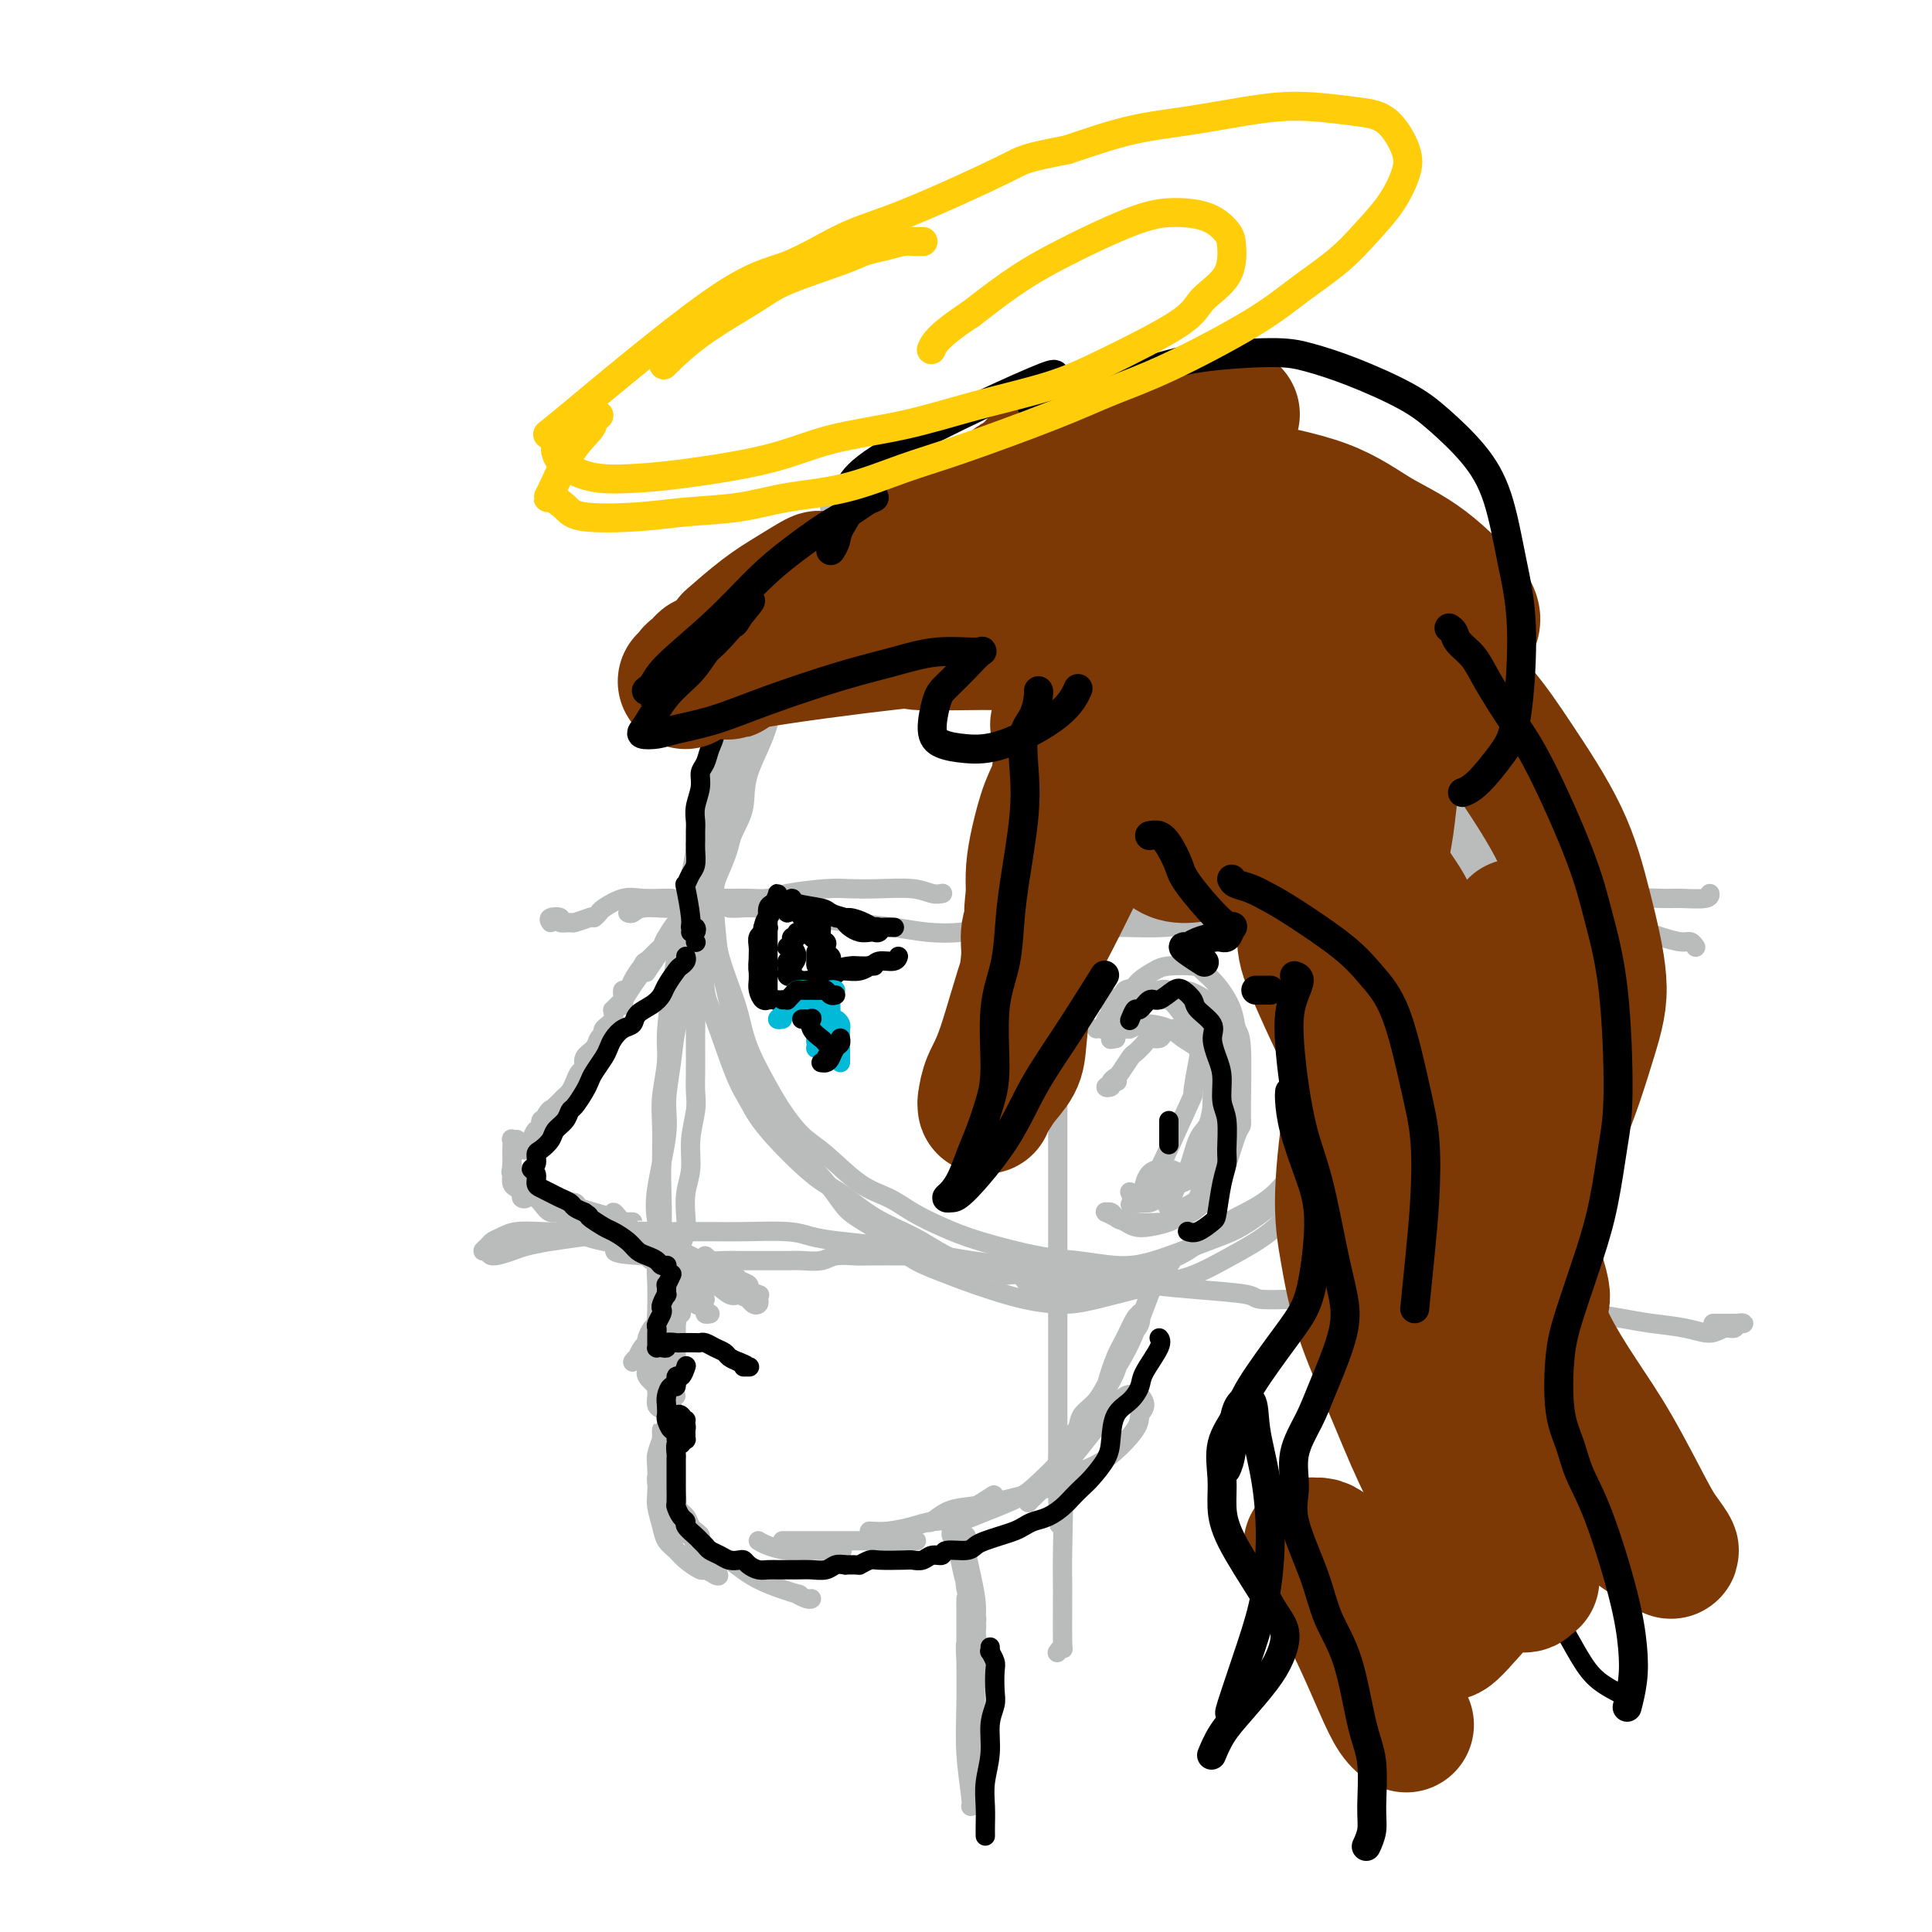 <svg viewBox='0 0 400 400' version='1.1' xmlns='http://www.w3.org/2000/svg' xmlns:xlink='http://www.w3.org/1999/xlink'><g fill='none' stroke='rgb(186,187,187)' stroke-width='4' stroke-linecap='round' stroke-linejoin='round'><path d='M182,130c0.449,0.008 0.898,0.017 2,0c1.102,-0.017 2.856,-0.058 3,0c0.144,0.058 -1.321,0.215 -3,0c-1.679,-0.215 -3.571,-0.804 -5,-1c-1.429,-0.196 -2.393,-0.001 -3,0c-0.607,0.001 -0.856,-0.192 -2,0c-1.144,0.192 -3.184,0.769 -4,1c-0.816,0.231 -0.408,0.115 0,0'/><path d='M163,133c-0.020,0.326 -0.039,0.653 0,1c0.039,0.347 0.138,0.716 0,1c-0.138,0.284 -0.512,0.483 -1,1c-0.488,0.517 -1.088,1.353 -2,3c-0.912,1.647 -2.134,4.106 -3,6c-0.866,1.894 -1.374,3.224 -2,5c-0.626,1.776 -1.369,3.999 -2,6c-0.631,2.001 -1.150,3.781 -2,7c-0.850,3.219 -2.033,7.877 -3,11c-0.967,3.123 -1.719,4.713 -2,7c-0.281,2.287 -0.091,5.272 0,8c0.091,2.728 0.083,5.197 0,8c-0.083,2.803 -0.239,5.938 0,8c0.239,2.062 0.874,3.049 2,6c1.126,2.951 2.742,7.866 4,11c1.258,3.134 2.157,4.488 3,6c0.843,1.512 1.630,3.184 4,6c2.370,2.816 6.322,6.777 9,9c2.678,2.223 4.082,2.707 6,4c1.918,1.293 4.349,3.394 7,5c2.651,1.606 5.522,2.718 8,4c2.478,1.282 4.561,2.734 7,4c2.439,1.266 5.232,2.346 9,3c3.768,0.654 8.511,0.881 12,1c3.489,0.119 5.723,0.128 8,0c2.277,-0.128 4.597,-0.395 8,-1c3.403,-0.605 7.890,-1.549 11,-3c3.110,-1.451 4.844,-3.408 7,-5c2.156,-1.592 4.732,-2.818 7,-4c2.268,-1.182 4.226,-2.318 6,-4c1.774,-1.682 3.364,-3.909 5,-6c1.636,-2.091 3.318,-4.045 5,-6'/><path d='M274,235c2.762,-3.948 4.667,-7.817 6,-11c1.333,-3.183 2.095,-5.681 3,-8c0.905,-2.319 1.954,-4.459 3,-8c1.046,-3.541 2.089,-8.483 3,-12c0.911,-3.517 1.691,-5.607 2,-8c0.309,-2.393 0.146,-5.087 0,-8c-0.146,-2.913 -0.276,-6.044 0,-9c0.276,-2.956 0.956,-5.736 1,-8c0.044,-2.264 -0.550,-4.012 -1,-7c-0.450,-2.988 -0.758,-7.215 -1,-10c-0.242,-2.785 -0.419,-4.127 -1,-6c-0.581,-1.873 -1.567,-4.276 -3,-7c-1.433,-2.724 -3.312,-5.769 -5,-8c-1.688,-2.231 -3.183,-3.647 -5,-5c-1.817,-1.353 -3.955,-2.643 -6,-4c-2.045,-1.357 -3.996,-2.780 -6,-4c-2.004,-1.220 -4.060,-2.236 -6,-3c-1.940,-0.764 -3.763,-1.277 -7,-2c-3.237,-0.723 -7.886,-1.655 -11,-2c-3.114,-0.345 -4.691,-0.104 -7,0c-2.309,0.104 -5.351,0.072 -8,0c-2.649,-0.072 -4.906,-0.182 -8,0c-3.094,0.182 -7.026,0.656 -10,1c-2.974,0.344 -4.992,0.557 -7,1c-2.008,0.443 -4.008,1.116 -6,2c-1.992,0.884 -3.976,1.981 -6,3c-2.024,1.019 -4.086,1.961 -6,3c-1.914,1.039 -3.678,2.175 -5,3c-1.322,0.825 -2.202,1.337 -3,2c-0.798,0.663 -1.514,1.475 -3,3c-1.486,1.525 -3.743,3.762 -6,6'/><path d='M165,129c-4.802,3.751 -2.306,3.129 -2,4c0.306,0.871 -1.579,3.236 -3,5c-1.421,1.764 -2.379,2.929 -3,5c-0.621,2.071 -0.906,5.049 -1,7c-0.094,1.951 0.003,2.877 -1,5c-1.003,2.123 -3.107,5.445 -4,8c-0.893,2.555 -0.577,4.345 -1,6c-0.423,1.655 -1.586,3.176 -2,6c-0.414,2.824 -0.080,6.953 0,10c0.080,3.047 -0.094,5.014 0,7c0.094,1.986 0.455,3.991 1,6c0.545,2.009 1.275,4.024 2,6c0.725,1.976 1.446,3.915 2,6c0.554,2.085 0.943,4.316 2,7c1.057,2.684 2.784,5.822 4,8c1.216,2.178 1.920,3.398 3,5c1.080,1.602 2.534,3.587 4,5c1.466,1.413 2.942,2.254 5,4c2.058,1.746 4.697,4.395 7,6c2.303,1.605 4.270,2.164 6,3c1.730,0.836 3.222,1.950 5,3c1.778,1.050 3.842,2.036 6,3c2.158,0.964 4.409,1.904 8,3c3.591,1.096 8.521,2.347 12,3c3.479,0.653 5.506,0.707 8,1c2.494,0.293 5.456,0.825 8,1c2.544,0.175 4.671,-0.005 8,-1c3.329,-0.995 7.861,-2.803 11,-4c3.139,-1.197 4.883,-1.784 7,-3c2.117,-1.216 4.605,-3.062 7,-5c2.395,-1.938 4.698,-3.969 7,-6'/><path d='M271,243c3.376,-2.843 4.817,-4.449 7,-8c2.183,-3.551 5.108,-9.045 7,-13c1.892,-3.955 2.751,-6.371 4,-9c1.249,-2.629 2.887,-5.470 4,-8c1.113,-2.530 1.703,-4.750 3,-9c1.297,-4.250 3.303,-10.531 4,-15c0.697,-4.469 0.084,-7.125 0,-10c-0.084,-2.875 0.360,-5.970 0,-11c-0.360,-5.030 -1.525,-11.995 -2,-15c-0.475,-3.005 -0.261,-2.048 -1,-4c-0.739,-1.952 -2.430,-6.812 -4,-10c-1.570,-3.188 -3.017,-4.705 -4,-6c-0.983,-1.295 -1.502,-2.368 -4,-4c-2.498,-1.632 -6.977,-3.823 -10,-5c-3.023,-1.177 -4.591,-1.341 -7,-2c-2.409,-0.659 -5.658,-1.812 -9,-3c-3.342,-1.188 -6.777,-2.410 -10,-3c-3.223,-0.590 -6.234,-0.548 -9,-1c-2.766,-0.452 -5.286,-1.399 -9,-2c-3.714,-0.601 -8.622,-0.856 -12,-1c-3.378,-0.144 -5.227,-0.178 -8,0c-2.773,0.178 -6.470,0.568 -9,1c-2.530,0.432 -3.894,0.908 -7,2c-3.106,1.092 -7.953,2.801 -11,4c-3.047,1.199 -4.293,1.887 -6,3c-1.707,1.113 -3.874,2.651 -6,4c-2.126,1.349 -4.211,2.511 -6,4c-1.789,1.489 -3.284,3.306 -5,6c-1.716,2.694 -3.654,6.264 -5,9c-1.346,2.736 -2.099,4.639 -3,7c-0.901,2.361 -1.951,5.181 -3,8'/><path d='M150,152c-2.871,5.763 -2.049,5.170 -2,8c0.049,2.830 -0.674,9.081 -1,13c-0.326,3.919 -0.255,5.504 0,8c0.255,2.496 0.694,5.903 1,9c0.306,3.097 0.478,5.884 1,9c0.522,3.116 1.392,6.560 2,9c0.608,2.440 0.953,3.877 2,7c1.047,3.123 2.795,7.931 4,11c1.205,3.069 1.868,4.398 3,6c1.132,1.602 2.734,3.475 5,6c2.266,2.525 5.194,5.701 7,8c1.806,2.299 2.488,3.721 4,5c1.512,1.279 3.854,2.416 6,4c2.146,1.584 4.096,3.616 6,5c1.904,1.384 3.762,2.121 6,3c2.238,0.879 4.855,1.900 8,3c3.145,1.100 6.817,2.280 10,3c3.183,0.720 5.878,0.980 8,1c2.122,0.020 3.671,-0.200 7,-1c3.329,-0.800 8.437,-2.178 12,-3c3.563,-0.822 5.582,-1.086 8,-2c2.418,-0.914 5.234,-2.476 8,-4c2.766,-1.524 5.482,-3.008 8,-5c2.518,-1.992 4.837,-4.491 7,-7c2.163,-2.509 4.170,-5.027 7,-9c2.830,-3.973 6.481,-9.402 9,-13c2.519,-3.598 3.904,-5.365 5,-8c1.096,-2.635 1.902,-6.139 3,-9c1.098,-2.861 2.488,-5.078 3,-9c0.512,-3.922 0.146,-9.549 0,-14c-0.146,-4.451 -0.073,-7.725 0,-11'/><path d='M297,175c0.000,-4.167 0.000,-2.083 0,0'/><path d='M170,115c-0.358,0.359 -0.716,0.718 -1,1c-0.284,0.282 -0.495,0.488 -1,1c-0.505,0.512 -1.304,1.332 -2,2c-0.696,0.668 -1.289,1.186 -2,2c-0.711,0.814 -1.539,1.925 -2,3c-0.461,1.075 -0.556,2.114 -1,3c-0.444,0.886 -1.238,1.618 -2,3c-0.762,1.382 -1.492,3.414 -2,5c-0.508,1.586 -0.793,2.726 -1,4c-0.207,1.274 -0.336,2.682 -1,5c-0.664,2.318 -1.865,5.545 -3,8c-1.135,2.455 -2.206,4.137 -3,6c-0.794,1.863 -1.312,3.907 -2,6c-0.688,2.093 -1.546,4.235 -2,6c-0.454,1.765 -0.502,3.153 -1,6c-0.498,2.847 -1.444,7.153 -2,10c-0.556,2.847 -0.722,4.236 -1,6c-0.278,1.764 -0.667,3.902 -1,6c-0.333,2.098 -0.611,4.154 -1,7c-0.389,2.846 -0.889,6.480 -1,9c-0.111,2.520 0.166,3.926 0,6c-0.166,2.074 -0.776,4.815 -1,7c-0.224,2.185 -0.064,3.812 0,6c0.064,2.188 0.031,4.936 0,7c-0.031,2.064 -0.061,3.443 0,6c0.061,2.557 0.212,6.292 0,9c-0.212,2.708 -0.789,4.389 -1,6c-0.211,1.611 -0.057,3.154 0,5c0.057,1.846 0.015,3.997 0,5c-0.015,1.003 -0.004,0.858 0,1c0.004,0.142 0.002,0.571 0,1'/><path d='M136,273c-0.371,8.997 -0.299,1.990 0,-1c0.299,-2.990 0.824,-1.963 1,-2c0.176,-0.037 0.002,-1.139 0,-3c-0.002,-1.861 0.166,-4.483 0,-7c-0.166,-2.517 -0.668,-4.930 -1,-7c-0.332,-2.070 -0.493,-3.797 0,-7c0.493,-3.203 1.641,-7.882 2,-11c0.359,-3.118 -0.071,-4.674 0,-7c0.071,-2.326 0.643,-5.422 1,-8c0.357,-2.578 0.499,-4.637 1,-7c0.501,-2.363 1.359,-5.028 2,-7c0.641,-1.972 1.063,-3.250 2,-6c0.937,-2.750 2.389,-6.971 3,-10c0.611,-3.029 0.382,-4.864 1,-7c0.618,-2.136 2.082,-4.573 3,-8c0.918,-3.427 1.288,-7.845 2,-11c0.712,-3.155 1.766,-5.046 2,-7c0.234,-1.954 -0.352,-3.969 0,-6c0.352,-2.031 1.642,-4.077 2,-6c0.358,-1.923 -0.217,-3.723 0,-6c0.217,-2.277 1.225,-5.032 2,-8c0.775,-2.968 1.318,-6.150 2,-8c0.682,-1.850 1.503,-2.367 2,-3c0.497,-0.633 0.669,-1.383 1,-2c0.331,-0.617 0.820,-1.102 1,-1c0.180,0.102 0.050,0.790 0,1c-0.050,0.210 -0.019,-0.057 0,0c0.019,0.057 0.026,0.438 0,1c-0.026,0.562 -0.084,1.305 0,2c0.084,0.695 0.310,1.341 0,3c-0.310,1.659 -1.155,4.329 -2,7'/><path d='M163,131c-0.414,2.817 -0.449,2.861 -1,4c-0.551,1.139 -1.618,3.374 -2,6c-0.382,2.626 -0.080,5.642 -1,9c-0.920,3.358 -3.064,7.058 -4,10c-0.936,2.942 -0.666,5.127 -1,7c-0.334,1.873 -1.273,3.434 -2,5c-0.727,1.566 -1.241,3.136 -2,5c-0.759,1.864 -1.762,4.023 -2,6c-0.238,1.977 0.290,3.771 0,6c-0.290,2.229 -1.398,4.893 -2,7c-0.602,2.107 -0.697,3.659 -1,5c-0.303,1.341 -0.813,2.473 -1,4c-0.187,1.527 -0.050,3.451 0,5c0.050,1.549 0.015,2.723 0,4c-0.015,1.277 -0.008,2.657 0,4c0.008,1.343 0.017,2.648 0,4c-0.017,1.352 -0.061,2.751 0,4c0.061,1.249 0.226,2.347 0,4c-0.226,1.653 -0.845,3.860 -1,6c-0.155,2.140 0.152,4.213 0,6c-0.152,1.787 -0.762,3.286 -1,5c-0.238,1.714 -0.102,3.641 0,5c0.102,1.359 0.171,2.148 0,3c-0.171,0.852 -0.582,1.767 -1,3c-0.418,1.233 -0.844,2.784 -1,4c-0.156,1.216 -0.042,2.096 0,3c0.042,0.904 0.011,1.831 0,3c-0.011,1.169 -0.003,2.582 0,4c0.003,1.418 0.001,2.843 0,4c-0.001,1.157 -0.000,2.045 0,3c0.000,0.955 0.000,1.978 0,3'/><path d='M140,282c-0.619,12.305 -0.166,4.566 0,2c0.166,-2.566 0.045,0.040 0,1c-0.045,0.960 -0.013,0.274 0,0c0.013,-0.274 0.006,-0.137 0,0'/><path d='M142,270c0.224,-0.093 0.449,-0.186 0,0c-0.449,0.186 -1.571,0.650 -2,1c-0.429,0.350 -0.167,0.586 0,1c0.167,0.414 0.237,1.007 0,2c-0.237,0.993 -0.781,2.385 -1,5c-0.219,2.615 -0.111,6.451 0,9c0.111,2.549 0.226,3.811 0,5c-0.226,1.189 -0.793,2.307 -1,3c-0.207,0.693 -0.056,0.963 0,1c0.056,0.037 0.015,-0.157 0,-1c-0.015,-0.843 -0.004,-2.334 0,-4c0.004,-1.666 0.001,-3.507 0,-5c-0.001,-1.493 -0.000,-2.639 0,-4c0.000,-1.361 0.000,-2.937 0,-4c-0.000,-1.063 -0.000,-1.613 0,-2c0.000,-0.387 0.000,-0.612 0,0c-0.000,0.612 -0.000,2.059 0,3c0.000,0.941 0.000,1.376 0,3c-0.000,1.624 -0.000,4.437 0,6c0.000,1.563 0.000,1.875 0,2c-0.000,0.125 -0.000,0.062 0,0'/><path d='M219,180c-0.002,0.046 -0.004,0.092 0,1c0.004,0.908 0.014,2.679 0,4c-0.014,1.321 -0.053,2.193 0,3c0.053,0.807 0.196,1.548 0,2c-0.196,0.452 -0.733,0.613 -1,1c-0.267,0.387 -0.265,1.000 0,1c0.265,0.000 0.793,-0.612 1,-1c0.207,-0.388 0.094,-0.553 0,-1c-0.094,-0.447 -0.169,-1.178 0,-2c0.169,-0.822 0.581,-1.735 1,-3c0.419,-1.265 0.845,-2.880 1,-4c0.155,-1.120 0.037,-1.743 0,-2c-0.037,-0.257 0.005,-0.148 0,0c-0.005,0.148 -0.058,0.334 0,1c0.058,0.666 0.225,1.811 0,3c-0.225,1.189 -0.844,2.422 -1,3c-0.156,0.578 0.150,0.502 0,1c-0.150,0.498 -0.757,1.571 -1,2c-0.243,0.429 -0.121,0.215 0,0'/><path d='M213,183c0.409,-0.221 0.818,-0.441 1,0c0.182,0.441 0.137,1.544 0,2c-0.137,0.456 -0.366,0.266 0,0c0.366,-0.266 1.327,-0.607 2,-1c0.673,-0.393 1.057,-0.837 2,-1c0.943,-0.163 2.446,-0.044 3,0c0.554,0.044 0.158,0.013 0,0c-0.158,-0.013 -0.079,-0.006 0,0'/><path d='M231,84c-0.022,0.363 -0.045,0.726 0,1c0.045,0.274 0.156,0.458 0,1c-0.156,0.542 -0.581,1.440 -1,2c-0.419,0.560 -0.832,0.781 -1,2c-0.168,1.219 -0.092,3.435 0,5c0.092,1.565 0.198,2.479 0,4c-0.198,1.521 -0.702,3.648 -1,6c-0.298,2.352 -0.392,4.929 -1,7c-0.608,2.071 -1.731,3.637 -2,6c-0.269,2.363 0.316,5.524 0,8c-0.316,2.476 -1.534,4.267 -2,7c-0.466,2.733 -0.181,6.407 0,9c0.181,2.593 0.259,4.104 0,6c-0.259,1.896 -0.854,4.177 -1,6c-0.146,1.823 0.158,3.186 0,5c-0.158,1.814 -0.777,4.077 -1,7c-0.223,2.923 -0.049,6.506 0,9c0.049,2.494 -0.025,3.897 0,6c0.025,2.103 0.150,4.904 0,7c-0.150,2.096 -0.576,3.486 -1,6c-0.424,2.514 -0.846,6.150 -1,9c-0.154,2.850 -0.041,4.913 0,7c0.041,2.087 0.011,4.198 0,7c-0.011,2.802 -0.003,6.295 0,9c0.003,2.705 0.001,4.622 0,8c-0.001,3.378 -0.000,8.218 0,12c0.000,3.782 0.000,6.505 0,9c-0.000,2.495 -0.000,4.762 0,9c0.000,4.238 0.000,10.449 0,15c-0.000,4.551 -0.000,7.443 0,11c0.000,3.557 0.000,7.778 0,12'/><path d='M219,302c-0.083,22.554 0.711,10.939 1,9c0.289,-1.939 0.074,5.800 0,10c-0.074,4.200 -0.006,4.863 0,8c0.006,3.137 -0.050,8.748 0,11c0.050,2.252 0.206,1.145 0,1c-0.206,-0.145 -0.773,0.673 -1,1c-0.227,0.327 -0.113,0.164 0,0'/><path d='M114,191c-0.242,-0.392 -0.485,-0.783 0,-1c0.485,-0.217 1.696,-0.258 2,0c0.304,0.258 -0.300,0.815 0,1c0.300,0.185 1.503,-0.002 2,0c0.497,0.002 0.288,0.193 1,0c0.712,-0.193 2.346,-0.769 3,-1c0.654,-0.231 0.327,-0.115 0,0'/><path d='M130,189c0.309,0.113 0.619,0.226 1,0c0.381,-0.226 0.834,-0.793 2,-1c1.166,-0.207 3.045,-0.056 4,0c0.955,0.056 0.987,0.016 1,0c0.013,-0.016 0.006,-0.008 0,0'/><path d='M150,186c0.610,0.006 1.219,0.012 2,0c0.781,-0.012 1.733,-0.042 3,0c1.267,0.042 2.850,0.155 4,0c1.150,-0.155 1.868,-0.578 4,-1c2.132,-0.422 5.677,-0.841 8,-1c2.323,-0.159 3.425,-0.057 5,0c1.575,0.057 3.624,0.068 6,0c2.376,-0.068 5.080,-0.214 7,0c1.920,0.214 3.055,0.788 4,1c0.945,0.212 1.698,0.060 2,0c0.302,-0.060 0.151,-0.030 0,0'/><path d='M204,187c0.500,-0.503 1.000,-1.007 2,-1c1.000,0.007 2.502,0.524 4,1c1.498,0.476 2.994,0.912 5,1c2.006,0.088 4.523,-0.172 8,0c3.477,0.172 7.916,0.777 11,1c3.084,0.223 4.814,0.063 7,0c2.186,-0.063 4.827,-0.030 7,0c2.173,0.030 3.878,0.057 7,0c3.122,-0.057 7.662,-0.198 11,0c3.338,0.198 5.476,0.736 8,1c2.524,0.264 5.436,0.256 8,0c2.564,-0.256 4.782,-0.758 7,-1c2.218,-0.242 4.437,-0.223 8,0c3.563,0.223 8.470,0.651 12,1c3.530,0.349 5.682,0.618 8,1c2.318,0.382 4.802,0.877 7,1c2.198,0.123 4.108,-0.126 7,0c2.892,0.126 6.765,0.626 9,1c2.235,0.374 2.834,0.622 4,1c1.166,0.378 2.901,0.886 4,1c1.099,0.114 1.563,-0.165 2,0c0.437,0.165 0.849,0.775 1,1c0.151,0.225 0.043,0.064 0,0c-0.043,-0.064 -0.022,-0.032 0,0'/><path d='M123,190c0.406,-0.370 0.812,-0.740 1,-1c0.188,-0.260 0.159,-0.409 1,-1c0.841,-0.591 2.551,-1.622 4,-2c1.449,-0.378 2.636,-0.101 4,0c1.364,0.101 2.906,0.027 4,0c1.094,-0.027 1.741,-0.008 2,0c0.259,0.008 0.129,0.004 0,0'/><path d='M151,188c0.613,0.024 1.227,0.048 2,0c0.773,-0.048 1.706,-0.168 4,0c2.294,0.168 5.948,0.623 8,1c2.052,0.377 2.501,0.676 4,1c1.499,0.324 4.049,0.671 7,1c2.951,0.329 6.302,0.638 9,1c2.698,0.362 4.742,0.777 7,1c2.258,0.223 4.730,0.256 7,0c2.270,-0.256 4.337,-0.800 8,-1c3.663,-0.200 8.922,-0.056 12,0c3.078,0.056 3.974,0.025 6,0c2.026,-0.025 5.180,-0.044 8,0c2.820,0.044 5.304,0.153 8,0c2.696,-0.153 5.603,-0.566 8,-1c2.397,-0.434 4.283,-0.887 8,-1c3.717,-0.113 9.264,0.114 13,0c3.736,-0.114 5.662,-0.571 8,-1c2.338,-0.429 5.089,-0.832 9,-1c3.911,-0.168 8.980,-0.101 13,0c4.020,0.101 6.989,0.237 10,0c3.011,-0.237 6.063,-0.849 9,-1c2.937,-0.151 5.757,0.157 8,0c2.243,-0.157 3.907,-0.778 7,-1c3.093,-0.222 7.613,-0.046 10,0c2.387,0.046 2.640,-0.039 4,0c1.360,0.039 3.828,0.203 5,0c1.172,-0.203 1.049,-0.772 1,-1c-0.049,-0.228 -0.025,-0.114 0,0'/><path d='M231,266c0.488,-0.393 0.976,-0.786 1,-1c0.024,-0.214 -0.415,-0.250 -1,0c-0.585,0.250 -1.315,0.785 -2,1c-0.685,0.215 -1.324,0.110 -2,0c-0.676,-0.110 -1.387,-0.225 -2,0c-0.613,0.225 -1.127,0.791 -2,1c-0.873,0.209 -2.105,0.062 -3,0c-0.895,-0.062 -1.451,-0.040 -2,0c-0.549,0.040 -1.090,0.099 -2,0c-0.910,-0.099 -2.191,-0.355 -3,-1c-0.809,-0.645 -1.148,-1.678 -2,-2c-0.852,-0.322 -2.217,0.068 -3,0c-0.783,-0.068 -0.986,-0.593 -2,-1c-1.014,-0.407 -2.841,-0.698 -4,-1c-1.159,-0.302 -1.652,-0.617 -3,-1c-1.348,-0.383 -3.553,-0.834 -5,-1c-1.447,-0.166 -2.138,-0.045 -3,0c-0.862,0.045 -1.895,0.016 -4,0c-2.105,-0.016 -5.281,-0.018 -7,0c-1.719,0.018 -1.980,0.057 -3,0c-1.020,-0.057 -2.800,-0.212 -4,0c-1.200,0.212 -1.820,0.789 -3,1c-1.180,0.211 -2.921,0.056 -4,0c-1.079,-0.056 -1.497,-0.014 -3,0c-1.503,0.014 -4.093,0.000 -6,0c-1.907,-0.000 -3.132,0.014 -4,0c-0.868,-0.014 -1.379,-0.056 -3,0c-1.621,0.056 -4.352,0.211 -6,0c-1.648,-0.211 -2.213,-0.788 -3,-1c-0.787,-0.212 -1.796,-0.061 -3,0c-1.204,0.061 -2.602,0.030 -4,0'/><path d='M134,260c-10.280,-0.425 -5.981,-1.487 -5,-2c0.981,-0.513 -1.357,-0.478 -4,-1c-2.643,-0.522 -5.589,-1.601 -7,-2c-1.411,-0.399 -1.285,-0.118 -2,0c-0.715,0.118 -2.271,0.073 -4,0c-1.729,-0.073 -3.631,-0.173 -5,0c-1.369,0.173 -2.205,0.620 -3,1c-0.795,0.380 -1.547,0.695 -2,1c-0.453,0.305 -0.606,0.601 -1,1c-0.394,0.399 -1.030,0.903 -1,1c0.030,0.097 0.725,-0.212 1,0c0.275,0.212 0.128,0.944 1,1c0.872,0.056 2.762,-0.563 4,-1c1.238,-0.437 1.824,-0.691 3,-1c1.176,-0.309 2.942,-0.671 5,-1c2.058,-0.329 4.409,-0.624 7,-1c2.591,-0.376 5.423,-0.833 8,-1c2.577,-0.167 4.899,-0.046 7,0c2.101,0.046 3.982,0.015 6,0c2.018,-0.015 4.174,-0.015 6,0c1.826,0.015 3.324,0.046 6,0c2.676,-0.046 6.531,-0.167 9,0c2.469,0.167 3.552,0.622 5,1c1.448,0.378 3.262,0.679 6,1c2.738,0.321 6.399,0.663 9,1c2.601,0.337 4.143,0.668 6,1c1.857,0.332 4.028,0.666 6,1c1.972,0.334 3.745,0.667 6,1c2.255,0.333 4.992,0.667 7,1c2.008,0.333 3.288,0.667 6,1c2.712,0.333 6.856,0.667 11,1'/><path d='M225,264c10.646,1.571 6.262,0.999 6,1c-0.262,0.001 3.597,0.575 7,1c3.403,0.425 6.348,0.702 10,1c3.652,0.298 8.009,0.616 10,1c1.991,0.384 1.615,0.834 3,1c1.385,0.166 4.530,0.048 7,0c2.470,-0.048 4.267,-0.028 6,0c1.733,0.028 3.404,0.063 6,0c2.596,-0.063 6.117,-0.223 9,0c2.883,0.223 5.127,0.831 7,1c1.873,0.169 3.377,-0.099 6,0c2.623,0.099 6.367,0.565 9,1c2.633,0.435 4.154,0.838 6,1c1.846,0.162 4.015,0.084 6,0c1.985,-0.084 3.784,-0.175 6,0c2.216,0.175 4.848,0.617 7,1c2.152,0.383 3.823,0.706 6,1c2.177,0.294 4.859,0.558 7,1c2.141,0.442 3.741,1.061 5,1c1.259,-0.061 2.177,-0.801 3,-1c0.823,-0.199 1.551,0.143 2,0c0.449,-0.143 0.621,-0.770 1,-1c0.379,-0.230 0.966,-0.062 1,0c0.034,0.062 -0.486,0.016 -1,0c-0.514,-0.016 -1.023,-0.004 -2,0c-0.977,0.004 -2.422,0.001 -3,0c-0.578,-0.001 -0.289,-0.001 0,0'/><path d='M322,273c0.247,-0.001 0.494,-0.001 1,0c0.506,0.001 1.269,0.004 1,0c-0.269,-0.004 -1.572,-0.015 -3,0c-1.428,0.015 -2.982,0.057 -4,0c-1.018,-0.057 -1.500,-0.211 -3,0c-1.500,0.211 -4.017,0.789 -6,1c-1.983,0.211 -3.432,0.057 -5,0c-1.568,-0.057 -3.254,-0.015 -5,0c-1.746,0.015 -3.550,0.004 -5,0c-1.450,-0.004 -2.544,-0.001 -4,0c-1.456,0.001 -3.273,0.000 -4,0c-0.727,-0.000 -0.363,-0.000 0,0'/><path d='M141,189c0.057,0.387 0.115,0.774 0,1c-0.115,0.226 -0.402,0.292 -1,1c-0.598,0.708 -1.505,2.057 -2,3c-0.495,0.943 -0.576,1.480 -1,2c-0.424,0.520 -1.191,1.025 -2,2c-0.809,0.975 -1.660,2.422 -2,3c-0.340,0.578 -0.170,0.289 0,0'/><path d='M129,206c-0.096,-0.462 -0.192,-0.925 0,-1c0.192,-0.075 0.671,0.237 1,0c0.329,-0.237 0.506,-1.022 1,-2c0.494,-0.978 1.303,-2.150 2,-3c0.697,-0.850 1.282,-1.379 2,-2c0.718,-0.621 1.570,-1.334 2,-2c0.430,-0.666 0.439,-1.284 1,-2c0.561,-0.716 1.675,-1.532 2,-2c0.325,-0.468 -0.139,-0.590 0,-1c0.139,-0.410 0.881,-1.108 1,-1c0.119,0.108 -0.385,1.021 -1,2c-0.615,0.979 -1.340,2.025 -2,3c-0.660,0.975 -1.255,1.878 -2,3c-0.745,1.122 -1.642,2.463 -2,3c-0.358,0.537 -0.179,0.268 0,0'/><path d='M128,208c-0.436,0.434 -0.871,0.868 -1,1c-0.129,0.132 0.050,-0.037 0,0c-0.050,0.037 -0.327,0.280 0,0c0.327,-0.280 1.258,-1.083 2,-2c0.742,-0.917 1.294,-1.949 2,-3c0.706,-1.051 1.564,-2.121 2,-3c0.436,-0.879 0.450,-1.566 1,-2c0.550,-0.434 1.637,-0.613 2,-1c0.363,-0.387 0.001,-0.980 0,-1c-0.001,-0.020 0.360,0.532 0,1c-0.360,0.468 -1.439,0.850 -2,1c-0.561,0.150 -0.603,0.067 -1,1c-0.397,0.933 -1.148,2.883 -2,4c-0.852,1.117 -1.805,1.402 -2,2c-0.195,0.598 0.369,1.508 0,2c-0.369,0.492 -1.671,0.565 -2,1c-0.329,0.435 0.317,1.233 0,2c-0.317,0.767 -1.595,1.504 -2,2c-0.405,0.496 0.064,0.753 0,1c-0.064,0.247 -0.661,0.485 -1,1c-0.339,0.515 -0.419,1.307 -1,2c-0.581,0.693 -1.661,1.289 -2,2c-0.339,0.711 0.064,1.538 0,2c-0.064,0.462 -0.594,0.557 -1,1c-0.406,0.443 -0.686,1.232 -1,2c-0.314,0.768 -0.661,1.515 -1,2c-0.339,0.485 -0.668,0.707 -1,1c-0.332,0.293 -0.666,0.655 -1,1c-0.334,0.345 -0.667,0.672 -1,1'/><path d='M115,229c-3.410,4.980 -1.435,1.931 -1,1c0.435,-0.931 -0.671,0.256 -1,1c-0.329,0.744 0.118,1.044 0,1c-0.118,-0.044 -0.803,-0.433 -1,0c-0.197,0.433 0.092,1.689 0,2c-0.092,0.311 -0.565,-0.324 -1,0c-0.435,0.324 -0.834,1.607 -1,2c-0.166,0.393 -0.101,-0.105 0,0c0.101,0.105 0.237,0.814 0,1c-0.237,0.186 -0.847,-0.149 -1,0c-0.153,0.149 0.151,0.782 0,1c-0.151,0.218 -0.757,0.020 -1,0c-0.243,-0.020 -0.121,0.139 0,0c0.121,-0.139 0.243,-0.575 0,-1c-0.243,-0.425 -0.850,-0.839 -1,-1c-0.150,-0.161 0.156,-0.069 0,0c-0.156,0.069 -0.774,0.115 -1,0c-0.226,-0.115 -0.061,-0.392 0,0c0.061,0.392 0.019,1.453 0,2c-0.019,0.547 -0.015,0.579 0,1c0.015,0.421 0.042,1.231 0,2c-0.042,0.769 -0.151,1.499 0,2c0.151,0.501 0.563,0.775 1,1c0.437,0.225 0.901,0.400 1,1c0.099,0.600 -0.166,1.623 0,2c0.166,0.377 0.762,0.108 1,0c0.238,-0.108 0.119,-0.054 0,0'/><path d='M109,247c0.246,1.523 -0.638,-0.169 -1,-1c-0.362,-0.831 -0.202,-0.802 0,-1c0.202,-0.198 0.446,-0.624 0,-1c-0.446,-0.376 -1.584,-0.701 -2,-1c-0.416,-0.299 -0.112,-0.571 0,-1c0.112,-0.429 0.033,-1.016 0,-1c-0.033,0.016 -0.019,0.634 0,1c0.019,0.366 0.043,0.480 0,1c-0.043,0.520 -0.151,1.447 0,2c0.151,0.553 0.562,0.732 1,1c0.438,0.268 0.902,0.624 1,1c0.098,0.376 -0.168,0.773 0,1c0.168,0.227 0.772,0.285 1,0c0.228,-0.285 0.079,-0.914 0,-1c-0.079,-0.086 -0.088,0.373 0,0c0.088,-0.373 0.275,-1.576 0,-2c-0.275,-0.424 -1.010,-0.070 -1,0c0.010,0.070 0.765,-0.145 1,0c0.235,0.145 -0.049,0.651 0,1c0.049,0.349 0.432,0.543 1,1c0.568,0.457 1.322,1.179 2,2c0.678,0.821 1.281,1.740 2,2c0.719,0.260 1.555,-0.140 2,0c0.445,0.140 0.501,0.821 1,1c0.499,0.179 1.442,-0.144 2,0c0.558,0.144 0.731,0.755 1,1c0.269,0.245 0.635,0.122 1,0'/><path d='M121,253c2.452,0.929 2.082,0.253 2,0c-0.082,-0.253 0.122,-0.082 1,0c0.878,0.082 2.428,0.074 3,0c0.572,-0.074 0.165,-0.216 0,0c-0.165,0.216 -0.089,0.788 0,1c0.089,0.212 0.190,0.064 0,0c-0.190,-0.064 -0.671,-0.044 -1,0c-0.329,0.044 -0.508,0.113 -1,0c-0.492,-0.113 -1.299,-0.409 -2,-1c-0.701,-0.591 -1.298,-1.479 -2,-2c-0.702,-0.521 -1.511,-0.675 -2,-1c-0.489,-0.325 -0.660,-0.820 -1,-1c-0.340,-0.180 -0.850,-0.045 -1,0c-0.150,0.045 0.060,0.001 0,0c-0.060,-0.001 -0.388,0.041 0,0c0.388,-0.041 1.494,-0.165 2,0c0.506,0.165 0.412,0.619 1,1c0.588,0.381 1.859,0.691 3,1c1.141,0.309 2.153,0.619 3,1c0.847,0.381 1.531,0.834 2,1c0.469,0.166 0.725,0.045 1,0c0.275,-0.045 0.568,-0.015 1,0c0.432,0.015 1.002,0.013 1,0c-0.002,-0.013 -0.575,-0.039 -1,0c-0.425,0.039 -0.702,0.143 -1,0c-0.298,-0.143 -0.616,-0.533 -1,-1c-0.384,-0.467 -0.834,-1.010 -1,-1c-0.166,0.010 -0.047,0.574 0,1c0.047,0.426 0.024,0.713 0,1'/><path d='M127,253c1.711,1.027 1.490,1.595 2,2c0.510,0.405 1.753,0.648 3,1c1.247,0.352 2.499,0.815 3,1c0.501,0.185 0.250,0.093 0,0'/><path d='M134,259c0.303,0.423 0.606,0.846 1,1c0.394,0.154 0.879,0.040 1,0c0.121,-0.040 -0.121,-0.007 0,0c0.121,0.007 0.606,-0.011 1,0c0.394,0.011 0.696,0.052 1,0c0.304,-0.052 0.611,-0.195 1,0c0.389,0.195 0.861,0.730 1,1c0.139,0.270 -0.056,0.275 0,0c0.056,-0.275 0.364,-0.830 0,-1c-0.364,-0.170 -1.400,0.045 -2,0c-0.600,-0.045 -0.765,-0.349 -1,-1c-0.235,-0.651 -0.539,-1.650 -1,-2c-0.461,-0.350 -1.077,-0.052 -1,0c0.077,0.052 0.847,-0.144 1,0c0.153,0.144 -0.312,0.627 0,1c0.312,0.373 1.401,0.637 2,1c0.599,0.363 0.707,0.826 1,1c0.293,0.174 0.769,0.061 1,0c0.231,-0.061 0.216,-0.068 0,0c-0.216,0.068 -0.632,0.212 -1,0c-0.368,-0.212 -0.686,-0.778 -1,-1c-0.314,-0.222 -0.623,-0.098 -1,0c-0.377,0.098 -0.822,0.171 -1,0c-0.178,-0.171 -0.089,-0.585 0,-1'/><path d='M136,258c-0.400,-0.244 0.600,0.644 1,1c0.400,0.356 0.200,0.178 0,0'/><path d='M136,255c0.293,0.312 0.586,0.623 1,1c0.414,0.377 0.948,0.819 1,1c0.052,0.181 -0.378,0.100 0,0c0.378,-0.100 1.563,-0.219 2,0c0.437,0.219 0.125,0.777 0,1c-0.125,0.223 -0.062,0.112 0,0'/><path d='M146,260c0.427,0.364 0.855,0.727 1,1c0.145,0.273 0.009,0.454 1,1c0.991,0.546 3.110,1.456 4,2c0.890,0.544 0.551,0.720 1,1c0.449,0.280 1.686,0.662 2,1c0.314,0.338 -0.293,0.631 0,1c0.293,0.369 1.488,0.813 2,1c0.512,0.187 0.342,0.118 0,0c-0.342,-0.118 -0.855,-0.284 -1,0c-0.145,0.284 0.080,1.018 0,1c-0.080,-0.018 -0.465,-0.788 -1,-1c-0.535,-0.212 -1.221,0.135 -2,0c-0.779,-0.135 -1.651,-0.753 -2,-1c-0.349,-0.247 -0.174,-0.124 0,0'/><path d='M145,263c0.070,-0.469 0.140,-0.939 0,-1c-0.140,-0.061 -0.490,0.285 -1,0c-0.510,-0.285 -1.178,-1.203 -2,-2c-0.822,-0.797 -1.797,-1.474 -2,-2c-0.203,-0.526 0.365,-0.900 0,-1c-0.365,-0.100 -1.665,0.074 -2,0c-0.335,-0.074 0.293,-0.395 1,0c0.707,0.395 1.491,1.505 2,2c0.509,0.495 0.742,0.374 2,1c1.258,0.626 3.542,1.999 5,3c1.458,1.001 2.090,1.631 3,2c0.910,0.369 2.097,0.478 3,1c0.903,0.522 1.521,1.457 2,2c0.479,0.543 0.819,0.694 1,1c0.181,0.306 0.204,0.768 0,1c-0.204,0.232 -0.633,0.235 -1,0c-0.367,-0.235 -0.672,-0.706 -1,-1c-0.328,-0.294 -0.681,-0.410 -2,-1c-1.319,-0.590 -3.605,-1.652 -5,-2c-1.395,-0.348 -1.900,0.020 -2,0c-0.100,-0.020 0.203,-0.429 0,-1c-0.203,-0.571 -0.914,-1.306 -1,-1c-0.086,0.306 0.454,1.651 1,2c0.546,0.349 1.099,-0.299 2,0c0.901,0.299 2.149,1.544 3,2c0.851,0.456 1.306,0.123 2,0c0.694,-0.123 1.627,-0.035 2,0c0.373,0.035 0.187,0.018 0,0'/><path d='M133,257c0.412,-0.088 0.824,-0.175 1,0c0.176,0.175 0.116,0.613 0,1c-0.116,0.387 -0.287,0.723 0,1c0.287,0.277 1.032,0.494 2,1c0.968,0.506 2.159,1.302 3,2c0.841,0.698 1.332,1.297 2,2c0.668,0.703 1.514,1.508 2,2c0.486,0.492 0.611,0.669 1,1c0.389,0.331 1.041,0.815 1,1c-0.041,0.185 -0.775,0.072 -1,0c-0.225,-0.072 0.058,-0.103 0,0c-0.058,0.103 -0.457,0.340 -1,0c-0.543,-0.340 -1.232,-1.258 -2,-2c-0.768,-0.742 -1.617,-1.309 -2,-2c-0.383,-0.691 -0.300,-1.505 -1,-2c-0.700,-0.495 -2.181,-0.670 -3,-1c-0.819,-0.330 -0.975,-0.814 -1,-1c-0.025,-0.186 0.080,-0.072 0,0c-0.080,0.072 -0.344,0.103 0,0c0.344,-0.103 1.297,-0.340 2,0c0.703,0.340 1.158,1.257 2,2c0.842,0.743 2.072,1.313 3,2c0.928,0.687 1.552,1.491 2,2c0.448,0.509 0.718,0.725 1,1c0.282,0.275 0.575,0.610 1,1c0.425,0.390 0.983,0.833 1,1c0.017,0.167 -0.506,0.056 -1,0c-0.494,-0.056 -0.957,-0.056 -1,0c-0.043,0.056 0.335,0.169 0,0c-0.335,-0.169 -1.381,-0.620 -2,-1c-0.619,-0.380 -0.809,-0.690 -1,-1'/><path d='M141,267c-0.656,-0.473 -0.296,-1.156 0,-1c0.296,0.156 0.528,1.152 1,2c0.472,0.848 1.185,1.548 2,2c0.815,0.452 1.734,0.657 2,1c0.266,0.343 -0.121,0.823 0,1c0.121,0.177 0.749,0.051 1,0c0.251,-0.051 0.126,-0.025 0,0'/><path d='M139,273c0.896,-0.424 1.792,-0.847 2,-1c0.208,-0.153 -0.273,-0.034 -1,0c-0.727,0.034 -1.700,-0.017 -2,0c-0.300,0.017 0.074,0.102 0,0c-0.074,-0.102 -0.594,-0.393 -1,0c-0.406,0.393 -0.697,1.469 -1,2c-0.303,0.531 -0.618,0.518 -1,1c-0.382,0.482 -0.832,1.461 -1,2c-0.168,0.539 -0.055,0.638 0,1c0.055,0.362 0.053,0.987 0,1c-0.053,0.013 -0.157,-0.586 0,-1c0.157,-0.414 0.576,-0.645 1,-1c0.424,-0.355 0.853,-0.836 1,-1c0.147,-0.164 0.011,-0.012 0,0c-0.011,0.012 0.103,-0.117 0,0c-0.103,0.117 -0.425,0.481 -1,1c-0.575,0.519 -1.405,1.193 -2,2c-0.595,0.807 -0.954,1.748 -1,2c-0.046,0.252 0.221,-0.184 0,0c-0.221,0.184 -0.931,0.989 -1,1c-0.069,0.011 0.503,-0.772 1,-1c0.497,-0.228 0.918,0.099 1,0c0.082,-0.099 -0.174,-0.625 0,-1c0.174,-0.375 0.778,-0.601 1,-1c0.222,-0.399 0.064,-0.971 0,-1c-0.064,-0.029 -0.032,0.486 0,1'/><path d='M134,279c0.300,-0.241 0.052,0.155 0,1c-0.052,0.845 0.094,2.138 0,3c-0.094,0.862 -0.429,1.292 0,2c0.429,0.708 1.620,1.692 2,2c0.380,0.308 -0.051,-0.061 0,0c0.051,0.061 0.584,0.552 1,1c0.416,0.448 0.714,0.854 1,1c0.286,0.146 0.558,0.033 1,0c0.442,-0.033 1.054,0.013 1,0c-0.054,-0.013 -0.774,-0.086 -1,0c-0.226,0.086 0.041,0.332 0,0c-0.041,-0.332 -0.390,-1.240 -1,-2c-0.610,-0.760 -1.480,-1.371 -2,-2c-0.520,-0.629 -0.689,-1.276 -1,-2c-0.311,-0.724 -0.763,-1.527 -1,-2c-0.237,-0.473 -0.259,-0.618 0,-1c0.259,-0.382 0.800,-1.001 1,-1c0.200,0.001 0.058,0.622 0,1c-0.058,0.378 -0.031,0.515 0,1c0.031,0.485 0.067,1.320 0,2c-0.067,0.680 -0.236,1.204 0,2c0.236,0.796 0.878,1.863 1,3c0.122,1.137 -0.275,2.345 0,3c0.275,0.655 1.221,0.759 2,1c0.779,0.241 1.389,0.621 2,1'/><path d='M140,293c1.067,0.533 1.733,0.867 2,1c0.267,0.133 0.133,0.067 0,0'/><path d='M138,296c0.315,0.024 0.631,0.048 1,0c0.369,-0.048 0.792,-0.169 1,0c0.208,0.169 0.201,0.629 0,1c-0.201,0.371 -0.594,0.654 -1,1c-0.406,0.346 -0.823,0.755 -1,2c-0.177,1.245 -0.114,3.327 0,4c0.114,0.673 0.280,-0.061 0,0c-0.280,0.061 -1.004,0.918 -1,1c0.004,0.082 0.737,-0.609 1,-1c0.263,-0.391 0.057,-0.481 0,-1c-0.057,-0.519 0.034,-1.468 0,-2c-0.034,-0.532 -0.194,-0.649 0,-1c0.194,-0.351 0.742,-0.938 1,-1c0.258,-0.062 0.227,0.399 0,1c-0.227,0.601 -0.649,1.342 -1,2c-0.351,0.658 -0.630,1.231 -1,2c-0.370,0.769 -0.829,1.732 -1,2c-0.171,0.268 -0.053,-0.160 0,0c0.053,0.160 0.042,0.907 0,1c-0.042,0.093 -0.115,-0.467 0,-1c0.115,-0.533 0.419,-1.040 1,-2c0.581,-0.960 1.439,-2.374 2,-3c0.561,-0.626 0.826,-0.464 1,-1c0.174,-0.536 0.257,-1.771 0,-2c-0.257,-0.229 -0.853,0.548 -1,1c-0.147,0.452 0.156,0.581 0,1c-0.156,0.419 -0.771,1.129 -1,2c-0.229,0.871 -0.072,1.904 0,3c0.072,1.096 0.058,2.257 0,3c-0.058,0.743 -0.159,1.070 0,2c0.159,0.930 0.580,2.465 1,4'/><path d='M139,314c0.061,2.597 0.715,1.089 1,1c0.285,-0.089 0.202,1.240 1,2c0.798,0.760 2.477,0.950 3,1c0.523,0.050 -0.112,-0.041 0,0c0.112,0.041 0.970,0.215 1,0c0.030,-0.215 -0.768,-0.819 -1,-1c-0.232,-0.181 0.103,0.060 0,0c-0.103,-0.060 -0.644,-0.421 -1,-1c-0.356,-0.579 -0.526,-1.376 -1,-2c-0.474,-0.624 -1.251,-1.074 -2,-2c-0.749,-0.926 -1.469,-2.328 -2,-4c-0.531,-1.672 -0.874,-3.616 -1,-5c-0.126,-1.384 -0.034,-2.210 0,-3c0.034,-0.790 0.010,-1.545 0,-2c-0.010,-0.455 -0.006,-0.610 0,-1c0.006,-0.390 0.016,-1.016 0,-1c-0.016,0.016 -0.057,0.672 0,1c0.057,0.328 0.210,0.327 0,1c-0.210,0.673 -0.785,2.021 -1,3c-0.215,0.979 -0.070,1.589 0,3c0.070,1.411 0.063,3.624 0,5c-0.063,1.376 -0.184,1.915 0,3c0.184,1.085 0.673,2.715 1,4c0.327,1.285 0.492,2.224 1,3c0.508,0.776 1.359,1.389 2,2c0.641,0.611 1.072,1.222 2,2c0.928,0.778 2.352,1.724 3,2c0.648,0.276 0.521,-0.118 1,0c0.479,0.118 1.566,0.748 2,1c0.434,0.252 0.217,0.126 0,0'/><path d='M148,326c1.554,0.863 0.438,-0.480 0,-1c-0.438,-0.520 -0.200,-0.219 0,0c0.200,0.219 0.361,0.354 0,0c-0.361,-0.354 -1.243,-1.196 -2,-2c-0.757,-0.804 -1.387,-1.568 -2,-3c-0.613,-1.432 -1.208,-3.532 -2,-5c-0.792,-1.468 -1.781,-2.303 -2,-3c-0.219,-0.697 0.332,-1.255 0,-2c-0.332,-0.745 -1.545,-1.677 -2,-2c-0.455,-0.323 -0.151,-0.039 0,0c0.151,0.039 0.149,-0.169 0,0c-0.149,0.169 -0.444,0.714 0,1c0.444,0.286 1.629,0.312 2,1c0.371,0.688 -0.072,2.039 0,3c0.072,0.961 0.659,1.533 2,3c1.341,1.467 3.436,3.828 5,5c1.564,1.172 2.597,1.155 4,2c1.403,0.845 3.175,2.552 6,4c2.825,1.448 6.705,2.637 8,3c1.295,0.363 0.007,-0.099 0,0c-0.007,0.099 1.266,0.758 2,1c0.734,0.242 0.928,0.065 1,0c0.072,-0.065 0.020,-0.019 0,0c-0.020,0.019 -0.010,0.009 0,0'/><path d='M157,319c0.498,0.309 0.996,0.619 2,1c1.004,0.381 2.514,0.834 4,1c1.486,0.166 2.948,0.044 4,0c1.052,-0.044 1.693,-0.012 3,0c1.307,0.012 3.278,0.003 4,0c0.722,-0.003 0.194,-0.001 0,0c-0.194,0.001 -0.056,0.000 0,0c0.056,-0.000 0.028,-0.000 0,0'/><path d='M163,319c0.128,0.000 0.256,0.000 0,0c-0.256,0.000 -0.895,0.000 -1,0c-0.105,0.000 0.323,-0.000 1,0c0.677,0.000 1.601,0.000 3,0c1.399,0.000 3.273,0.000 5,0c1.727,0.000 3.308,0.000 5,0c1.692,0.000 3.494,0.000 6,0c2.506,0.000 5.716,0.000 7,0c1.284,0.000 0.642,0.000 0,0'/><path d='M230,224c0.353,0.029 0.707,0.057 1,0c0.293,-0.057 0.527,-0.201 0,0c-0.527,0.201 -1.814,0.747 -2,1c-0.186,0.253 0.728,0.215 1,0c0.272,-0.215 -0.097,-0.606 0,-1c0.097,-0.394 0.660,-0.792 1,-1c0.340,-0.208 0.457,-0.228 1,-1c0.543,-0.772 1.511,-2.297 2,-3c0.489,-0.703 0.497,-0.583 1,-1c0.503,-0.417 1.501,-1.369 2,-2c0.499,-0.631 0.500,-0.940 1,-1c0.500,-0.060 1.500,0.127 2,0c0.500,-0.127 0.501,-0.570 1,-1c0.499,-0.430 1.497,-0.846 2,-1c0.503,-0.154 0.513,-0.045 1,0c0.487,0.045 1.453,0.028 2,0c0.547,-0.028 0.676,-0.066 1,0c0.324,0.066 0.842,0.237 1,1c0.158,0.763 -0.045,2.120 0,3c0.045,0.880 0.338,1.285 1,2c0.662,0.715 1.694,1.742 2,3c0.306,1.258 -0.114,2.748 0,4c0.114,1.252 0.761,2.267 1,4c0.239,1.733 0.070,4.182 0,6c-0.070,1.818 -0.039,3.003 0,4c0.039,0.997 0.087,1.807 0,3c-0.087,1.193 -0.311,2.769 -1,4c-0.689,1.231 -1.845,2.115 -3,3'/><path d='M248,250c-1.444,1.478 -3.055,1.674 -4,2c-0.945,0.326 -1.224,0.781 -3,1c-1.776,0.219 -5.050,0.203 -7,0c-1.950,-0.203 -2.577,-0.591 -3,-1c-0.423,-0.409 -0.643,-0.839 -1,-1c-0.357,-0.161 -0.850,-0.055 -1,0c-0.150,0.055 0.042,0.057 0,0c-0.042,-0.057 -0.319,-0.172 0,0c0.319,0.172 1.234,0.632 2,1c0.766,0.368 1.384,0.645 2,1c0.616,0.355 1.229,0.787 2,1c0.771,0.213 1.701,0.207 3,0c1.299,-0.207 2.967,-0.617 4,-1c1.033,-0.383 1.429,-0.741 2,-1c0.571,-0.259 1.316,-0.419 2,-1c0.684,-0.581 1.307,-1.583 2,-3c0.693,-1.417 1.456,-3.249 2,-5c0.544,-1.751 0.871,-3.421 1,-5c0.129,-1.579 0.062,-3.066 0,-5c-0.062,-1.934 -0.117,-4.314 0,-6c0.117,-1.686 0.406,-2.679 0,-4c-0.406,-1.321 -1.508,-2.972 -2,-4c-0.492,-1.028 -0.373,-1.434 -1,-2c-0.627,-0.566 -1.998,-1.291 -3,-2c-1.002,-0.709 -1.635,-1.402 -3,-2c-1.365,-0.598 -3.462,-1.099 -5,-1c-1.538,0.099 -2.515,0.800 -3,1c-0.485,0.200 -0.477,-0.100 -1,0c-0.523,0.100 -1.578,0.600 -2,1c-0.422,0.400 -0.211,0.700 0,1'/><path d='M231,215c-1.833,0.333 -0.917,0.167 0,0'/><path d='M227,213c0.292,-0.048 0.583,-0.096 1,0c0.417,0.096 0.959,0.335 1,0c0.041,-0.335 -0.419,-1.244 0,-2c0.419,-0.756 1.715,-1.358 2,-2c0.285,-0.642 -0.443,-1.324 0,-2c0.443,-0.676 2.055,-1.344 3,-2c0.945,-0.656 1.221,-1.298 2,-2c0.779,-0.702 2.059,-1.463 3,-2c0.941,-0.537 1.541,-0.851 3,-1c1.459,-0.149 3.777,-0.135 5,0c1.223,0.135 1.351,0.390 2,1c0.649,0.610 1.820,1.574 3,3c1.180,1.426 2.369,3.313 3,5c0.631,1.687 0.703,3.172 1,4c0.297,0.828 0.820,0.997 1,4c0.180,3.003 0.018,8.839 0,12c-0.018,3.161 0.109,3.648 0,4c-0.109,0.352 -0.455,0.570 -1,2c-0.545,1.430 -1.288,4.072 -2,6c-0.712,1.928 -1.394,3.143 -2,4c-0.606,0.857 -1.136,1.354 -2,2c-0.864,0.646 -2.061,1.439 -3,2c-0.939,0.561 -1.622,0.891 -2,1c-0.378,0.109 -0.453,-0.001 -1,0c-0.547,0.001 -1.566,0.114 -2,0c-0.434,-0.114 -0.282,-0.453 0,-1c0.282,-0.547 0.695,-1.300 1,-2c0.305,-0.700 0.502,-1.348 1,-2c0.498,-0.652 1.299,-1.309 2,-3c0.701,-1.691 1.304,-4.417 2,-6c0.696,-1.583 1.485,-2.024 2,-3c0.515,-0.976 0.758,-2.488 1,-4'/><path d='M251,229c1.093,-4.127 0.326,-3.945 0,-5c-0.326,-1.055 -0.210,-3.347 0,-5c0.210,-1.653 0.513,-2.669 0,-4c-0.513,-1.331 -1.842,-2.979 -3,-4c-1.158,-1.021 -2.145,-1.414 -3,-2c-0.855,-0.586 -1.577,-1.365 -3,-2c-1.423,-0.635 -3.548,-1.128 -5,-1c-1.452,0.128 -2.232,0.876 -3,1c-0.768,0.124 -1.524,-0.375 -2,0c-0.476,0.375 -0.672,1.626 -1,2c-0.328,0.374 -0.788,-0.128 -1,0c-0.212,0.128 -0.175,0.886 0,1c0.175,0.114 0.487,-0.415 1,-1c0.513,-0.585 1.228,-1.226 3,-2c1.772,-0.774 4.600,-1.679 6,-2c1.400,-0.321 1.372,-0.056 2,0c0.628,0.056 1.913,-0.095 3,0c1.087,0.095 1.975,0.437 3,1c1.025,0.563 2.185,1.348 3,2c0.815,0.652 1.284,1.170 2,2c0.716,0.830 1.678,1.973 2,4c0.322,2.027 0.002,4.939 0,7c-0.002,2.061 0.314,3.272 0,5c-0.314,1.728 -1.256,3.972 -2,6c-0.744,2.028 -1.288,3.840 -3,6c-1.712,2.160 -4.591,4.670 -6,6c-1.409,1.330 -1.347,1.481 -2,2c-0.653,0.519 -2.020,1.407 -3,2c-0.980,0.593 -1.571,0.890 -2,1c-0.429,0.110 -0.694,0.031 -1,0c-0.306,-0.031 -0.653,-0.016 -1,0'/><path d='M235,249c-2.208,1.376 -0.228,-0.683 1,-2c1.228,-1.317 1.706,-1.890 2,-2c0.294,-0.110 0.406,0.244 2,-3c1.594,-3.244 4.670,-10.087 6,-13c1.330,-2.913 0.914,-1.897 1,-3c0.086,-1.103 0.673,-4.327 1,-6c0.327,-1.673 0.394,-1.796 0,-3c-0.394,-1.204 -1.249,-3.489 -2,-5c-0.751,-1.511 -1.399,-2.249 -2,-3c-0.601,-0.751 -1.155,-1.514 -2,-2c-0.845,-0.486 -1.982,-0.694 -3,-1c-1.018,-0.306 -1.919,-0.709 -3,-1c-1.081,-0.291 -2.343,-0.470 -3,0c-0.657,0.470 -0.708,1.590 -1,2c-0.292,0.410 -0.825,0.109 -1,0c-0.175,-0.109 0.009,-0.028 1,0c0.991,0.028 2.789,0.001 4,0c1.211,-0.001 1.834,0.022 3,0c1.166,-0.022 2.876,-0.091 4,0c1.124,0.091 1.664,0.340 3,1c1.336,0.660 3.469,1.730 5,3c1.531,1.270 2.461,2.740 3,4c0.539,1.260 0.688,2.312 1,4c0.312,1.688 0.787,4.013 1,6c0.213,1.987 0.165,3.634 0,5c-0.165,1.366 -0.448,2.449 -1,4c-0.552,1.551 -1.375,3.570 -2,5c-0.625,1.430 -1.053,2.269 -2,3c-0.947,0.731 -2.413,1.352 -4,2c-1.587,0.648 -3.293,1.324 -5,2'/><path d='M242,246c-2.049,1.295 -1.671,1.034 -2,1c-0.329,-0.034 -1.364,0.159 -2,0c-0.636,-0.159 -0.872,-0.670 -1,-1c-0.128,-0.330 -0.146,-0.478 0,-1c0.146,-0.522 0.457,-1.416 1,-2c0.543,-0.584 1.316,-0.857 2,-1c0.684,-0.143 1.277,-0.155 2,0c0.723,0.155 1.575,0.476 2,1c0.425,0.524 0.422,1.250 0,2c-0.422,0.750 -1.265,1.523 -2,2c-0.735,0.477 -1.364,0.656 -2,1c-0.636,0.344 -1.281,0.852 -2,1c-0.719,0.148 -1.512,-0.063 -2,0c-0.488,0.063 -0.670,0.402 -1,0c-0.330,-0.402 -0.809,-1.543 -1,-2c-0.191,-0.457 -0.096,-0.228 0,0'/><path d='M240,243c-0.083,-0.083 -0.166,-0.166 0,0c0.166,0.166 0.581,0.581 1,1c0.419,0.419 0.844,0.844 1,1c0.156,0.156 0.045,0.045 0,0c-0.045,-0.045 -0.022,-0.022 0,0'/><path d='M180,317c1.220,0.082 2.440,0.165 4,0c1.560,-0.165 3.459,-0.577 5,-1c1.541,-0.423 2.722,-0.856 4,-1c1.278,-0.144 2.652,-0.000 5,-1c2.348,-1.000 5.671,-3.143 7,-4c1.329,-0.857 0.665,-0.429 0,0'/><path d='M243,260c-0.232,0.672 -0.463,1.343 -1,2c-0.537,0.657 -1.378,1.299 -2,2c-0.622,0.701 -1.025,1.461 -2,4c-0.975,2.539 -2.523,6.858 -4,10c-1.477,3.142 -2.884,5.105 -4,7c-1.116,1.895 -1.942,3.720 -3,5c-1.058,1.280 -2.347,2.015 -3,3c-0.653,0.985 -0.668,2.219 -1,3c-0.332,0.781 -0.979,1.109 -1,1c-0.021,-0.109 0.585,-0.654 1,-1c0.415,-0.346 0.638,-0.494 1,-1c0.362,-0.506 0.861,-1.371 2,-3c1.139,-1.629 2.918,-4.024 4,-6c1.082,-1.976 1.467,-3.535 2,-5c0.533,-1.465 1.212,-2.837 2,-4c0.788,-1.163 1.683,-2.117 2,-3c0.317,-0.883 0.055,-1.694 0,-2c-0.055,-0.306 0.098,-0.107 0,0c-0.098,0.107 -0.447,0.120 -1,1c-0.553,0.880 -1.309,2.625 -2,4c-0.691,1.375 -1.317,2.380 -2,4c-0.683,1.620 -1.421,3.855 -2,6c-0.579,2.145 -0.998,4.202 -2,6c-1.002,1.798 -2.588,3.339 -4,5c-1.412,1.661 -2.649,3.442 -4,5c-1.351,1.558 -2.816,2.892 -4,4c-1.184,1.108 -2.088,1.991 -4,3c-1.912,1.009 -4.832,2.146 -7,3c-2.168,0.854 -3.584,1.427 -5,2'/><path d='M199,315c-2.982,1.245 -2.437,0.358 -3,0c-0.563,-0.358 -2.233,-0.189 -3,0c-0.767,0.189 -0.632,0.396 0,0c0.632,-0.396 1.759,-1.394 3,-2c1.241,-0.606 2.594,-0.820 4,-1c1.406,-0.180 2.864,-0.327 6,-1c3.136,-0.673 7.949,-1.871 11,-3c3.051,-1.129 4.339,-2.189 6,-3c1.661,-0.811 3.696,-1.374 6,-3c2.304,-1.626 4.878,-4.316 6,-6c1.122,-1.684 0.794,-2.363 1,-3c0.206,-0.637 0.947,-1.231 1,-2c0.053,-0.769 -0.582,-1.712 -1,-2c-0.418,-0.288 -0.620,0.081 -1,0c-0.380,-0.081 -0.938,-0.611 -2,0c-1.062,0.611 -2.628,2.364 -4,4c-1.372,1.636 -2.550,3.157 -4,5c-1.450,1.843 -3.172,4.010 -5,6c-1.828,1.990 -3.761,3.805 -5,5c-1.239,1.195 -1.782,1.770 -2,2c-0.218,0.230 -0.109,0.115 0,0'/><path d='M166,131c0.537,-0.064 1.075,-0.128 1,0c-0.075,0.128 -0.761,0.449 -1,0c-0.239,-0.449 -0.030,-1.668 0,-2c0.030,-0.332 -0.119,0.222 0,0c0.119,-0.222 0.508,-1.221 1,-2c0.492,-0.779 1.088,-1.338 2,-2c0.912,-0.662 2.139,-1.427 3,-2c0.861,-0.573 1.356,-0.954 3,-2c1.644,-1.046 4.436,-2.756 7,-4c2.564,-1.244 4.902,-2.022 7,-3c2.098,-0.978 3.958,-2.157 6,-3c2.042,-0.843 4.265,-1.350 7,-2c2.735,-0.650 5.983,-1.442 8,-2c2.017,-0.558 2.805,-0.883 4,-1c1.195,-0.117 2.799,-0.027 4,0c1.201,0.027 1.998,-0.008 3,0c1.002,0.008 2.207,0.060 4,0c1.793,-0.060 4.174,-0.233 6,0c1.826,0.233 3.096,0.874 4,1c0.904,0.126 1.441,-0.261 3,0c1.559,0.261 4.139,1.169 6,2c1.861,0.831 3.003,1.584 4,2c0.997,0.416 1.848,0.495 3,1c1.152,0.505 2.604,1.435 4,2c1.396,0.565 2.735,0.765 4,1c1.265,0.235 2.456,0.503 4,1c1.544,0.497 3.441,1.222 5,2c1.559,0.778 2.779,1.611 4,2c1.221,0.389 2.444,0.336 4,1c1.556,0.664 3.445,2.047 5,3c1.555,0.953 2.778,1.477 4,2'/><path d='M285,126c7.512,3.393 2.793,2.377 2,3c-0.793,0.623 2.339,2.885 4,4c1.661,1.115 1.849,1.081 4,5c2.151,3.919 6.265,11.789 8,15c1.735,3.211 1.092,1.762 1,2c-0.092,0.238 0.367,2.161 1,5c0.633,2.839 1.442,6.592 2,9c0.558,2.408 0.867,3.470 1,5c0.133,1.530 0.089,3.528 0,5c-0.089,1.472 -0.224,2.417 0,4c0.224,1.583 0.808,3.805 1,5c0.192,1.195 -0.007,1.363 0,3c0.007,1.637 0.220,4.743 0,7c-0.220,2.257 -0.874,3.666 -1,5c-0.126,1.334 0.277,2.594 0,4c-0.277,1.406 -1.232,2.957 -2,5c-0.768,2.043 -1.347,4.577 -2,7c-0.653,2.423 -1.378,4.735 -2,6c-0.622,1.265 -1.140,1.484 -2,3c-0.860,1.516 -2.061,4.329 -3,6c-0.939,1.671 -1.617,2.200 -3,4c-1.383,1.800 -3.470,4.869 -5,7c-1.530,2.131 -2.502,3.322 -3,4c-0.498,0.678 -0.523,0.844 -1,2c-0.477,1.156 -1.407,3.303 -2,4c-0.593,0.697 -0.850,-0.056 -1,0c-0.150,0.056 -0.195,0.922 0,1c0.195,0.078 0.629,-0.633 1,-1c0.371,-0.367 0.677,-0.391 1,-1c0.323,-0.609 0.661,-1.805 1,-3'/><path d='M285,251c1.110,-1.942 2.885,-4.797 4,-8c1.115,-3.203 1.570,-6.752 2,-9c0.430,-2.248 0.836,-3.193 2,-8c1.164,-4.807 3.085,-13.477 4,-17c0.915,-3.523 0.824,-1.900 1,-3c0.176,-1.100 0.619,-4.924 1,-8c0.381,-3.076 0.699,-5.406 1,-8c0.301,-2.594 0.586,-5.453 1,-8c0.414,-2.547 0.957,-4.781 1,-8c0.043,-3.219 -0.415,-7.424 -1,-10c-0.585,-2.576 -1.297,-3.523 -2,-5c-0.703,-1.477 -1.399,-3.482 -2,-5c-0.601,-1.518 -1.109,-2.548 -2,-5c-0.891,-2.452 -2.167,-6.327 -3,-9c-0.833,-2.673 -1.223,-4.143 -2,-6c-0.777,-1.857 -1.942,-4.100 -3,-6c-1.058,-1.900 -2.011,-3.457 -3,-5c-0.989,-1.543 -2.016,-3.073 -4,-5c-1.984,-1.927 -4.927,-4.250 -7,-6c-2.073,-1.750 -3.277,-2.927 -5,-4c-1.723,-1.073 -3.967,-2.043 -6,-3c-2.033,-0.957 -3.857,-1.902 -7,-3c-3.143,-1.098 -7.606,-2.347 -11,-3c-3.394,-0.653 -5.720,-0.708 -8,-1c-2.280,-0.292 -4.513,-0.822 -7,-1c-2.487,-0.178 -5.227,-0.003 -8,0c-2.773,0.003 -5.580,-0.165 -8,0c-2.420,0.165 -4.453,0.663 -7,1c-2.547,0.337 -5.609,0.514 -9,1c-3.391,0.486 -7.112,1.282 -10,2c-2.888,0.718 -4.944,1.359 -7,2'/><path d='M180,103c-6.437,1.094 -6.029,0.829 -6,1c0.029,0.171 -0.321,0.779 -1,1c-0.679,0.221 -1.687,0.056 -1,0c0.687,-0.056 3.069,-0.004 4,0c0.931,0.004 0.412,-0.040 1,0c0.588,0.040 2.284,0.165 4,0c1.716,-0.165 3.454,-0.619 5,-1c1.546,-0.381 2.901,-0.690 6,-1c3.099,-0.310 7.942,-0.620 11,-1c3.058,-0.380 4.332,-0.831 6,-1c1.668,-0.169 3.729,-0.056 6,0c2.271,0.056 4.752,0.057 7,0c2.248,-0.057 4.263,-0.170 6,0c1.737,0.170 3.195,0.623 6,1c2.805,0.377 6.956,0.677 10,1c3.044,0.323 4.980,0.669 7,1c2.020,0.331 4.125,0.648 6,1c1.875,0.352 3.520,0.739 6,2c2.480,1.261 5.795,3.395 8,5c2.205,1.605 3.300,2.682 5,4c1.700,1.318 4.005,2.876 6,4c1.995,1.124 3.678,1.814 5,3c1.322,1.186 2.281,2.866 4,5c1.719,2.134 4.196,4.720 6,7c1.804,2.280 2.933,4.254 4,6c1.067,1.746 2.070,3.263 3,5c0.930,1.737 1.785,3.692 3,6c1.215,2.308 2.789,4.967 4,7c1.211,2.033 2.060,3.438 3,5c0.940,1.562 1.970,3.281 3,5'/><path d='M317,169c4.806,7.914 1.822,4.698 1,3c-0.822,-1.698 0.517,-1.879 1,3c0.483,4.879 0.110,14.816 0,19c-0.110,4.184 0.043,2.613 0,3c-0.043,0.387 -0.282,2.730 -1,6c-0.718,3.270 -1.913,7.466 -3,10c-1.087,2.534 -2.064,3.407 -3,5c-0.936,1.593 -1.831,3.905 -3,6c-1.169,2.095 -2.613,3.972 -4,6c-1.387,2.028 -2.716,4.208 -4,6c-1.284,1.792 -2.523,3.198 -4,5c-1.477,1.802 -3.192,4.001 -4,5c-0.808,0.999 -0.709,0.798 -1,1c-0.291,0.202 -0.973,0.806 -1,1c-0.027,0.194 0.601,-0.021 1,-1c0.399,-0.979 0.569,-2.720 1,-4c0.431,-1.280 1.124,-2.098 2,-4c0.876,-1.902 1.933,-4.887 3,-8c1.067,-3.113 2.142,-6.355 3,-9c0.858,-2.645 1.500,-4.695 2,-8c0.500,-3.305 0.860,-7.866 1,-11c0.140,-3.134 0.060,-4.843 0,-7c-0.060,-2.157 -0.102,-4.764 0,-9c0.102,-4.236 0.346,-10.103 0,-14c-0.346,-3.897 -1.281,-5.824 -2,-8c-0.719,-2.176 -1.220,-4.603 -2,-7c-0.780,-2.397 -1.838,-4.766 -3,-7c-1.162,-2.234 -2.428,-4.332 -4,-6c-1.572,-1.668 -3.449,-2.905 -6,-5c-2.551,-2.095 -5.775,-5.047 -9,-8'/><path d='M278,132c-4.037,-4.245 -4.628,-5.357 -5,-6c-0.372,-0.643 -0.525,-0.816 -5,-4c-4.475,-3.184 -13.271,-9.378 -17,-12c-3.729,-2.622 -2.389,-1.670 -3,-2c-0.611,-0.330 -3.171,-1.941 -6,-3c-2.829,-1.059 -5.926,-1.564 -8,-2c-2.074,-0.436 -3.126,-0.802 -6,-1c-2.874,-0.198 -7.569,-0.228 -11,0c-3.431,0.228 -5.599,0.714 -8,1c-2.401,0.286 -5.036,0.372 -9,2c-3.964,1.628 -9.255,4.798 -13,7c-3.745,2.202 -5.942,3.436 -8,5c-2.058,1.564 -3.977,3.460 -6,6c-2.023,2.540 -4.149,5.726 -5,7c-0.851,1.274 -0.425,0.637 0,0'/><path d='M302,243c0.000,0.675 0.000,1.349 0,2c-0.000,0.651 -0.000,1.277 0,2c0.000,0.723 0.000,1.543 0,3c-0.000,1.457 -0.000,3.550 0,5c0.000,1.450 0.000,2.257 0,5c-0.000,2.743 -0.000,7.423 0,10c0.000,2.577 0.000,3.050 0,4c-0.000,0.950 -0.000,2.377 0,3c0.000,0.623 0.000,0.441 0,0c-0.000,-0.441 -0.001,-1.142 0,-2c0.001,-0.858 0.003,-1.872 0,-3c-0.003,-1.128 -0.011,-2.371 0,-4c0.011,-1.629 0.041,-3.643 0,-6c-0.041,-2.357 -0.154,-5.058 0,-9c0.154,-3.942 0.573,-9.125 1,-12c0.427,-2.875 0.860,-3.442 1,-4c0.140,-0.558 -0.014,-1.109 0,-1c0.014,0.109 0.196,0.877 0,2c-0.196,1.123 -0.771,2.602 -1,4c-0.229,1.398 -0.114,2.715 0,5c0.114,2.285 0.227,5.539 0,8c-0.227,2.461 -0.793,4.129 -1,6c-0.207,1.871 -0.056,3.944 0,5c0.056,1.056 0.015,1.093 0,1c-0.015,-0.093 -0.004,-0.318 0,-1c0.004,-0.682 0.000,-1.821 0,-3c-0.000,-1.179 0.003,-2.399 0,-4c-0.003,-1.601 -0.011,-3.584 0,-6c0.011,-2.416 0.041,-5.266 0,-7c-0.041,-1.734 -0.155,-2.353 0,-3c0.155,-0.647 0.577,-1.324 1,-2'/><path d='M303,241c0.155,-4.075 0.042,-1.762 0,-1c-0.042,0.762 -0.012,-0.026 0,3c0.012,3.026 0.007,9.868 0,14c-0.007,4.132 -0.015,5.556 0,8c0.015,2.444 0.051,5.909 0,9c-0.051,3.091 -0.191,5.810 0,9c0.191,3.190 0.713,6.853 1,10c0.287,3.147 0.341,5.780 1,9c0.659,3.220 1.924,7.028 3,10c1.076,2.972 1.963,5.108 3,7c1.037,1.892 2.225,3.540 3,5c0.775,1.460 1.136,2.731 2,4c0.864,1.269 2.232,2.536 3,3c0.768,0.464 0.938,0.125 1,0c0.062,-0.125 0.018,-0.036 0,0c-0.018,0.036 -0.009,0.018 0,0'/><path d='M197,315c-0.006,0.331 -0.012,0.662 0,1c0.012,0.338 0.044,0.684 0,1c-0.044,0.316 -0.162,0.602 0,1c0.162,0.398 0.604,0.908 1,2c0.396,1.092 0.747,2.765 1,4c0.253,1.235 0.408,2.031 1,4c0.592,1.969 1.622,5.111 2,7c0.378,1.889 0.103,2.527 0,3c-0.103,0.473 -0.035,0.782 0,1c0.035,0.218 0.038,0.344 0,0c-0.038,-0.344 -0.115,-1.160 0,-2c0.115,-0.840 0.424,-1.704 0,-3c-0.424,-1.296 -1.580,-3.024 -2,-5c-0.420,-1.976 -0.105,-4.199 0,-6c0.105,-1.801 -0.001,-3.180 0,-4c0.001,-0.820 0.108,-1.081 0,-1c-0.108,0.081 -0.432,0.504 0,3c0.432,2.496 1.619,7.065 2,10c0.381,2.935 -0.044,4.237 0,6c0.044,1.763 0.558,3.987 1,5c0.442,1.013 0.813,0.814 1,1c0.187,0.186 0.191,0.758 0,1c-0.191,0.242 -0.577,0.153 -1,-1c-0.423,-1.153 -0.884,-3.371 -1,-5c-0.116,-1.629 0.113,-2.669 0,-4c-0.113,-1.331 -0.567,-2.954 -1,-5c-0.433,-2.046 -0.845,-4.515 -1,-6c-0.155,-1.485 -0.053,-1.986 0,-2c0.053,-0.014 0.055,0.460 0,1c-0.055,0.540 -0.169,1.145 0,2c0.169,0.855 0.620,1.958 1,4c0.380,2.042 0.690,5.021 1,8'/><path d='M202,336c0.309,4.344 0.083,8.703 0,12c-0.083,3.297 -0.021,5.533 0,8c0.021,2.467 0.002,5.164 0,7c-0.002,1.836 0.015,2.811 0,4c-0.015,1.189 -0.060,2.593 0,3c0.060,0.407 0.226,-0.183 0,-1c-0.226,-0.817 -0.845,-1.860 -1,-2c-0.155,-0.140 0.155,0.624 0,-4c-0.155,-4.624 -0.774,-14.635 -1,-19c-0.226,-4.365 -0.061,-3.082 0,-4c0.061,-0.918 0.016,-4.035 0,-6c-0.016,-1.965 -0.004,-2.777 0,-3c0.004,-0.223 0.000,0.144 0,1c-0.000,0.856 0.004,2.201 0,4c-0.004,1.799 -0.015,4.051 0,7c0.015,2.949 0.057,6.594 0,10c-0.057,3.406 -0.211,6.573 0,10c0.211,3.427 0.788,7.115 1,9c0.212,1.885 0.061,1.967 0,2c-0.061,0.033 -0.030,0.016 0,0'/></g>
<g fill='none' stroke='rgb(0,0,0)' stroke-width='4' stroke-linecap='round' stroke-linejoin='round'><path d='M159,191c-0.033,0.416 -0.065,0.831 0,1c0.065,0.169 0.228,0.090 0,0c-0.228,-0.090 -0.846,-0.191 -1,0c-0.154,0.191 0.155,0.674 0,1c-0.155,0.326 -0.773,0.496 -1,1c-0.227,0.504 -0.061,1.342 0,2c0.061,0.658 0.019,1.137 0,2c-0.019,0.863 -0.015,2.112 0,3c0.015,0.888 0.043,1.416 0,2c-0.043,0.584 -0.155,1.226 0,2c0.155,0.774 0.577,1.681 1,2c0.423,0.319 0.845,0.050 1,0c0.155,-0.050 0.041,0.118 0,0c-0.041,-0.118 -0.011,-0.521 0,-1c0.011,-0.479 0.003,-1.035 0,-1c-0.003,0.035 -0.001,0.660 0,0c0.001,-0.660 0.000,-2.604 0,-4c-0.000,-1.396 0.000,-2.243 0,-3c-0.000,-0.757 -0.001,-1.425 0,-2c0.001,-0.575 0.003,-1.057 0,-2c-0.003,-0.943 -0.011,-2.346 0,-3c0.011,-0.654 0.041,-0.558 0,-1c-0.041,-0.442 -0.155,-1.422 0,-2c0.155,-0.578 0.577,-0.754 1,-1c0.423,-0.246 0.845,-0.561 1,-1c0.155,-0.439 0.042,-1.003 0,-1c-0.042,0.003 -0.012,0.572 0,1c0.012,0.428 0.006,0.714 0,1'/><path d='M161,187c0.132,-2.986 -0.539,-0.450 -1,1c-0.461,1.450 -0.713,1.815 -1,2c-0.287,0.185 -0.610,0.189 -1,2c-0.390,1.811 -0.848,5.430 -1,7c-0.152,1.570 0.000,1.090 0,1c-0.000,-0.090 -0.154,0.211 0,1c0.154,0.789 0.616,2.068 1,3c0.384,0.932 0.691,1.518 1,2c0.309,0.482 0.619,0.861 1,1c0.381,0.139 0.833,0.037 1,0c0.167,-0.037 0.048,-0.011 0,0c-0.048,0.011 -0.024,0.005 0,0'/><path d='M163,189c-0.121,-0.708 -0.241,-1.416 0,-2c0.241,-0.584 0.844,-1.043 1,-1c0.156,0.043 -0.134,0.589 1,1c1.134,0.411 3.690,0.688 5,1c1.310,0.312 1.372,0.658 2,1c0.628,0.342 1.822,0.679 3,1c1.178,0.321 2.341,0.626 3,1c0.659,0.374 0.814,0.818 1,1c0.186,0.182 0.401,0.101 1,0c0.599,-0.101 1.580,-0.222 2,0c0.420,0.222 0.277,0.789 0,1c-0.277,0.211 -0.690,0.068 -1,0c-0.310,-0.068 -0.517,-0.061 -1,0c-0.483,0.061 -1.242,0.175 -2,0c-0.758,-0.175 -1.515,-0.640 -2,-1c-0.485,-0.360 -0.698,-0.614 -1,-1c-0.302,-0.386 -0.693,-0.903 -1,-1c-0.307,-0.097 -0.532,0.225 -1,0c-0.468,-0.225 -1.181,-0.999 -1,-1c0.181,-0.001 1.255,0.770 2,1c0.745,0.230 1.160,-0.082 2,0c0.840,0.082 2.106,0.558 3,1c0.894,0.442 1.415,0.850 2,1c0.585,0.150 1.234,0.040 2,0c0.766,-0.040 1.647,-0.012 2,0c0.353,0.012 0.176,0.006 0,0'/><path d='M165,205c-0.096,-0.844 -0.193,-1.689 0,-2c0.193,-0.311 0.674,-0.090 1,0c0.326,0.090 0.496,0.049 1,0c0.504,-0.049 1.342,-0.104 2,0c0.658,0.104 1.135,0.368 2,0c0.865,-0.368 2.117,-1.367 3,-2c0.883,-0.633 1.395,-0.902 2,-1c0.605,-0.098 1.302,-0.027 2,0c0.698,0.027 1.397,0.011 2,0c0.603,-0.011 1.108,-0.017 1,0c-0.108,0.017 -0.831,0.057 -1,0c-0.169,-0.057 0.216,-0.211 0,0c-0.216,0.211 -1.033,0.789 -2,1c-0.967,0.211 -2.084,0.056 -3,0c-0.916,-0.056 -1.632,-0.014 -2,0c-0.368,0.014 -0.388,-0.000 -1,0c-0.612,0.000 -1.814,0.015 -2,0c-0.186,-0.015 0.645,-0.061 1,0c0.355,0.061 0.235,0.227 1,0c0.765,-0.227 2.415,-0.849 4,-1c1.585,-0.151 3.104,0.170 4,0c0.896,-0.170 1.168,-0.829 2,-1c0.832,-0.171 2.224,0.146 3,0c0.776,-0.146 0.936,-0.756 1,-1c0.064,-0.244 0.032,-0.122 0,0'/><path d='M166,190c0.308,-0.079 0.617,-0.158 1,0c0.383,0.158 0.842,0.552 1,1c0.158,0.448 0.017,0.950 0,1c-0.017,0.050 0.090,-0.351 0,0c-0.090,0.351 -0.377,1.456 0,2c0.377,0.544 1.419,0.528 2,1c0.581,0.472 0.702,1.433 1,2c0.298,0.567 0.775,0.740 1,1c0.225,0.260 0.200,0.607 0,1c-0.200,0.393 -0.575,0.831 -1,1c-0.425,0.169 -0.899,0.070 -1,0c-0.101,-0.070 0.173,-0.112 0,0c-0.173,0.112 -0.792,0.378 -1,0c-0.208,-0.378 -0.003,-1.401 0,-2c0.003,-0.599 -0.194,-0.776 0,-1c0.194,-0.224 0.781,-0.495 1,-1c0.219,-0.505 0.072,-1.242 0,-2c-0.072,-0.758 -0.068,-1.536 0,-2c0.068,-0.464 0.199,-0.615 0,-1c-0.199,-0.385 -0.729,-1.004 -1,-1c-0.271,0.004 -0.282,0.630 0,1c0.282,0.370 0.857,0.484 1,1c0.143,0.516 -0.148,1.434 0,2c0.148,0.566 0.733,0.779 1,1c0.267,0.221 0.216,0.451 0,1c-0.216,0.549 -0.597,1.417 -1,2c-0.403,0.583 -0.830,0.881 -1,1c-0.170,0.119 -0.085,0.060 0,0'/><path d='M165,193c0.544,-0.112 1.088,-0.223 1,0c-0.088,0.223 -0.807,0.782 -1,1c-0.193,0.218 0.141,0.097 0,0c-0.141,-0.097 -0.757,-0.170 -1,0c-0.243,0.170 -0.114,0.581 0,1c0.114,0.419 0.213,0.845 0,1c-0.213,0.155 -0.738,0.040 -1,0c-0.262,-0.040 -0.262,-0.005 0,0c0.262,0.005 0.784,-0.020 1,0c0.216,0.020 0.124,0.085 0,0c-0.124,-0.085 -0.281,-0.321 0,0c0.281,0.321 1.000,1.197 1,2c0.000,0.803 -0.718,1.532 -1,2c-0.282,0.468 -0.128,0.677 0,1c0.128,0.323 0.230,0.762 0,1c-0.230,0.238 -0.794,0.275 -1,0c-0.206,-0.275 -0.056,-0.862 0,-1c0.056,-0.138 0.019,0.172 0,0c-0.019,-0.172 -0.019,-0.827 0,-1c0.019,-0.173 0.058,0.136 0,0c-0.058,-0.136 -0.211,-0.717 0,-1c0.211,-0.283 0.788,-0.269 1,0c0.212,0.269 0.061,0.791 0,1c-0.061,0.209 -0.030,0.104 0,0'/></g>
<g fill='none' stroke='rgb(0,186,216)' stroke-width='4' stroke-linecap='round' stroke-linejoin='round'><path d='M162,211c-0.518,0.081 -1.036,0.163 -1,0c0.036,-0.163 0.625,-0.569 1,-1c0.375,-0.431 0.536,-0.887 1,-1c0.464,-0.113 1.231,0.117 2,0c0.769,-0.117 1.539,-0.580 2,-1c0.461,-0.420 0.614,-0.796 1,-1c0.386,-0.204 1.004,-0.237 1,0c-0.004,0.237 -0.632,0.743 -1,1c-0.368,0.257 -0.478,0.266 -1,0c-0.522,-0.266 -1.457,-0.806 -2,-1c-0.543,-0.194 -0.693,-0.041 -1,0c-0.307,0.041 -0.771,-0.028 -1,0c-0.229,0.028 -0.222,0.154 0,0c0.222,-0.154 0.657,-0.587 1,-1c0.343,-0.413 0.592,-0.804 1,-1c0.408,-0.196 0.976,-0.196 2,0c1.024,0.196 2.505,0.588 3,1c0.495,0.412 0.003,0.842 0,1c-0.003,0.158 0.484,0.042 1,0c0.516,-0.042 1.062,-0.011 1,0c-0.062,0.011 -0.732,0.003 -1,0c-0.268,-0.003 -0.134,-0.002 0,0'/><path d='M173,205c-0.423,-0.082 -0.845,-0.165 -1,0c-0.155,0.165 -0.041,0.577 0,1c0.041,0.423 0.010,0.856 0,1c-0.010,0.144 0.000,-0.001 0,0c-0.000,0.001 -0.010,0.147 0,1c0.010,0.853 0.041,2.414 0,3c-0.041,0.586 -0.155,0.196 0,0c0.155,-0.196 0.577,-0.200 1,0c0.423,0.200 0.845,0.603 1,1c0.155,0.397 0.041,0.789 0,1c-0.041,0.211 -0.011,0.242 0,1c0.011,0.758 0.003,2.242 0,3c-0.003,0.758 -0.001,0.791 0,1c0.001,0.209 0.000,0.595 0,1c-0.000,0.405 -0.000,0.830 0,1c0.000,0.170 0.000,0.085 0,0'/><path d='M171,213c0.121,0.371 0.243,0.741 0,1c-0.243,0.259 -0.849,0.406 -1,1c-0.151,0.594 0.155,1.635 0,2c-0.155,0.365 -0.770,0.052 -1,0c-0.230,-0.052 -0.076,0.155 0,0c0.076,-0.155 0.073,-0.672 0,-1c-0.073,-0.328 -0.216,-0.466 0,-1c0.216,-0.534 0.791,-1.464 1,-2c0.209,-0.536 0.052,-0.680 0,-1c-0.052,-0.320 -0.000,-0.818 0,-1c0.000,-0.182 -0.051,-0.049 0,0c0.051,0.049 0.206,0.013 0,0c-0.206,-0.013 -0.773,-0.004 -1,0c-0.227,0.004 -0.113,0.002 0,0'/></g>
<g fill='none' stroke='rgb(0,0,0)' stroke-width='4' stroke-linecap='round' stroke-linejoin='round'><path d='M162,207c0.446,-0.022 0.892,-0.044 1,0c0.108,0.044 -0.123,0.155 0,0c0.123,-0.155 0.600,-0.577 1,-1c0.400,-0.423 0.723,-0.846 1,-1c0.277,-0.154 0.508,-0.037 1,0c0.492,0.037 1.246,-0.004 2,0c0.754,0.004 1.509,0.054 2,0c0.491,-0.054 0.719,-0.210 1,0c0.281,0.210 0.614,0.787 1,1c0.386,0.213 0.825,0.061 1,0c0.175,-0.061 0.088,-0.030 0,0'/><path d='M166,211c0.313,-0.012 0.627,-0.025 1,0c0.373,0.025 0.807,0.086 1,0c0.193,-0.086 0.147,-0.320 0,0c-0.147,0.320 -0.393,1.195 0,2c0.393,0.805 1.426,1.540 2,2c0.574,0.460 0.691,0.644 1,1c0.309,0.356 0.811,0.883 1,1c0.189,0.117 0.066,-0.175 0,0c-0.066,0.175 -0.075,0.817 0,1c0.075,0.183 0.233,-0.094 0,0c-0.233,0.094 -0.858,0.559 -1,1c-0.142,0.441 0.199,0.857 0,1c-0.199,0.143 -0.939,0.011 -1,0c-0.061,-0.011 0.558,0.098 1,0c0.442,-0.098 0.707,-0.405 1,-1c0.293,-0.595 0.614,-1.480 1,-2c0.386,-0.520 0.835,-0.675 1,-1c0.165,-0.325 0.044,-0.818 0,-1c-0.044,-0.182 -0.013,-0.052 0,0c0.013,0.052 0.006,0.026 0,0'/><path d='M142,198c0.098,0.319 0.195,0.638 0,1c-0.195,0.362 -0.684,0.769 -1,1c-0.316,0.231 -0.460,0.288 -1,1c-0.540,0.712 -1.478,2.078 -2,3c-0.522,0.922 -0.629,1.398 -1,2c-0.371,0.602 -1.006,1.330 -2,2c-0.994,0.670 -2.347,1.282 -3,2c-0.653,0.718 -0.608,1.542 -1,2c-0.392,0.458 -1.222,0.549 -2,1c-0.778,0.451 -1.504,1.262 -2,2c-0.496,0.738 -0.762,1.404 -1,2c-0.238,0.596 -0.449,1.123 -1,2c-0.551,0.877 -1.443,2.104 -2,3c-0.557,0.896 -0.778,1.461 -1,2c-0.222,0.539 -0.445,1.050 -1,2c-0.555,0.950 -1.443,2.337 -2,3c-0.557,0.663 -0.783,0.601 -1,1c-0.217,0.399 -0.427,1.258 -1,2c-0.573,0.742 -1.511,1.368 -2,2c-0.489,0.632 -0.528,1.269 -1,2c-0.472,0.731 -1.376,1.557 -2,2c-0.624,0.443 -0.966,0.504 -1,1c-0.034,0.496 0.242,1.428 0,2c-0.242,0.572 -1.001,0.783 -1,1c0.001,0.217 0.762,0.439 1,1c0.238,0.561 -0.049,1.460 0,2c0.049,0.540 0.432,0.722 1,1c0.568,0.278 1.321,0.652 2,1c0.679,0.348 1.285,0.671 2,1c0.715,0.329 1.539,0.666 2,1c0.461,0.334 0.560,0.667 1,1c0.440,0.333 1.220,0.667 2,1'/><path d='M121,251c1.613,1.043 0.645,0.650 1,1c0.355,0.350 2.034,1.442 3,2c0.966,0.558 1.218,0.583 2,1c0.782,0.417 2.093,1.226 3,2c0.907,0.774 1.410,1.514 2,2c0.590,0.486 1.268,0.719 2,1c0.732,0.281 1.516,0.611 2,1c0.484,0.389 0.666,0.836 1,1c0.334,0.164 0.821,0.044 1,0c0.179,-0.044 0.051,-0.013 0,0c-0.051,0.013 -0.026,0.006 0,0'/><path d='M139,264c-0.030,0.065 -0.061,0.131 0,0c0.061,-0.131 0.213,-0.457 0,0c-0.213,0.457 -0.793,1.698 -1,2c-0.207,0.302 -0.042,-0.336 0,0c0.042,0.336 -0.040,1.647 0,2c0.040,0.353 0.203,-0.253 0,0c-0.203,0.253 -0.772,1.363 -1,2c-0.228,0.637 -0.114,0.801 0,1c0.114,0.199 0.227,0.435 0,1c-0.227,0.565 -0.793,1.461 -1,2c-0.207,0.539 -0.055,0.723 0,1c0.055,0.277 0.014,0.649 0,1c-0.014,0.351 -0.001,0.682 0,1c0.001,0.318 -0.009,0.622 0,1c0.009,0.378 0.039,0.830 0,1c-0.039,0.170 -0.147,0.060 0,0c0.147,-0.060 0.548,-0.069 1,0c0.452,0.069 0.955,0.214 1,0c0.045,-0.214 -0.367,-0.789 0,-1c0.367,-0.211 1.512,-0.057 2,0c0.488,0.057 0.319,0.018 1,0c0.681,-0.018 2.214,-0.016 3,0c0.786,0.016 0.826,0.046 1,0c0.174,-0.046 0.483,-0.167 1,0c0.517,0.167 1.242,0.622 2,1c0.758,0.378 1.550,0.679 2,1c0.450,0.321 0.557,0.663 1,1c0.443,0.337 1.221,0.668 2,1'/><path d='M153,282c2.796,1.000 1.285,1.000 1,1c-0.285,0.000 0.654,0.000 1,0c0.346,0.000 0.099,0.000 0,0c-0.099,0.000 -0.049,0.000 0,0'/><path d='M142,283c-0.022,0.065 -0.044,0.131 0,0c0.044,-0.131 0.153,-0.457 0,0c-0.153,0.457 -0.566,1.698 -1,2c-0.434,0.302 -0.887,-0.334 -1,0c-0.113,0.334 0.113,1.638 0,2c-0.113,0.362 -0.567,-0.217 -1,0c-0.433,0.217 -0.845,1.229 -1,2c-0.155,0.771 -0.052,1.302 0,2c0.052,0.698 0.052,1.563 0,2c-0.052,0.437 -0.155,0.447 0,1c0.155,0.553 0.567,1.651 1,2c0.433,0.349 0.887,-0.049 1,0c0.113,0.049 -0.113,0.546 0,1c0.113,0.454 0.566,0.864 1,1c0.434,0.136 0.849,-0.004 1,0c0.151,0.004 0.038,0.151 0,0c-0.038,-0.151 0.000,-0.601 0,-1c-0.000,-0.399 -0.039,-0.749 0,-1c0.039,-0.251 0.157,-0.403 0,-1c-0.157,-0.597 -0.588,-1.638 -1,-2c-0.412,-0.362 -0.804,-0.044 -1,0c-0.196,0.044 -0.197,-0.184 0,0c0.197,0.184 0.591,0.780 1,1c0.409,0.220 0.831,0.063 1,0c0.169,-0.063 0.084,-0.031 0,0'/><path d='M140,298c0.392,-0.128 0.785,-0.256 1,0c0.215,0.256 0.254,0.898 0,1c-0.254,0.102 -0.800,-0.334 -1,0c-0.200,0.334 -0.054,1.438 0,2c0.054,0.562 0.014,0.582 0,1c-0.014,0.418 -0.004,1.233 0,2c0.004,0.767 0.000,1.486 0,2c-0.000,0.514 0.003,0.824 0,1c-0.003,0.176 -0.011,0.218 0,1c0.011,0.782 0.039,2.302 0,3c-0.039,0.698 -0.147,0.572 0,1c0.147,0.428 0.550,1.410 1,2c0.450,0.590 0.947,0.788 1,1c0.053,0.212 -0.337,0.438 0,1c0.337,0.562 1.403,1.460 2,2c0.597,0.540 0.726,0.723 1,1c0.274,0.277 0.693,0.649 1,1c0.307,0.351 0.502,0.682 1,1c0.498,0.318 1.298,0.624 2,1c0.702,0.376 1.304,0.823 2,1c0.696,0.177 1.484,0.086 2,0c0.516,-0.086 0.758,-0.167 1,0c0.242,0.167 0.483,0.581 1,1c0.517,0.419 1.310,0.845 2,1c0.690,0.155 1.276,0.041 2,0c0.724,-0.041 1.587,-0.010 2,0c0.413,0.010 0.376,-0.001 1,0c0.624,0.001 1.910,0.014 3,0c1.090,-0.014 1.983,-0.055 3,0c1.017,0.055 2.158,0.207 3,0c0.842,-0.207 1.383,-0.773 2,-1c0.617,-0.227 1.308,-0.113 2,0'/><path d='M175,324c3.355,-0.094 2.744,0.171 3,0c0.256,-0.171 1.381,-0.777 2,-1c0.619,-0.223 0.732,-0.064 2,0c1.268,0.064 3.692,0.032 5,0c1.308,-0.032 1.499,-0.065 2,0c0.501,0.065 1.310,0.229 2,0c0.690,-0.229 1.259,-0.849 2,-1c0.741,-0.151 1.654,0.167 2,0c0.346,-0.167 0.126,-0.818 1,-1c0.874,-0.182 2.843,0.106 4,0c1.157,-0.106 1.503,-0.606 2,-1c0.497,-0.394 1.143,-0.683 2,-1c0.857,-0.317 1.923,-0.661 3,-1c1.077,-0.339 2.165,-0.671 3,-1c0.835,-0.329 1.417,-0.654 2,-1c0.583,-0.346 1.168,-0.712 2,-1c0.832,-0.288 1.912,-0.498 3,-1c1.088,-0.502 2.183,-1.295 3,-2c0.817,-0.705 1.357,-1.320 2,-2c0.643,-0.680 1.389,-1.424 2,-2c0.611,-0.576 1.087,-0.982 2,-2c0.913,-1.018 2.262,-2.646 3,-4c0.738,-1.354 0.864,-2.432 1,-4c0.136,-1.568 0.282,-3.624 1,-5c0.718,-1.376 2.006,-2.071 3,-3c0.994,-0.929 1.692,-2.091 2,-3c0.308,-0.909 0.227,-1.563 1,-3c0.773,-1.437 2.400,-3.656 3,-5c0.600,-1.344 0.171,-1.813 0,-2c-0.171,-0.187 -0.086,-0.094 0,0'/><path d='M234,211c-0.096,0.244 -0.193,0.488 0,0c0.193,-0.488 0.674,-1.707 1,-2c0.326,-0.293 0.495,0.340 1,0c0.505,-0.340 1.344,-1.654 2,-2c0.656,-0.346 1.129,0.277 2,0c0.871,-0.277 2.140,-1.452 3,-2c0.860,-0.548 1.312,-0.468 2,0c0.688,0.468 1.613,1.325 2,2c0.387,0.675 0.237,1.169 1,2c0.763,0.831 2.438,2.001 3,3c0.562,0.999 0.011,1.829 0,3c-0.011,1.171 0.519,2.684 1,4c0.481,1.316 0.914,2.435 1,4c0.086,1.565 -0.176,3.578 0,5c0.176,1.422 0.790,2.255 1,4c0.210,1.745 0.017,4.403 0,6c-0.017,1.597 0.144,2.134 0,3c-0.144,0.866 -0.592,2.060 -1,4c-0.408,1.940 -0.775,4.625 -1,6c-0.225,1.375 -0.308,1.441 -1,2c-0.692,0.559 -1.994,1.612 -3,2c-1.006,0.388 -1.716,0.111 -2,0c-0.284,-0.111 -0.142,-0.055 0,0'/><path d='M242,232c0.000,0.754 0.000,1.509 0,2c0.000,0.491 0.000,0.719 0,1c0.000,0.281 0.000,0.614 0,1c0.000,0.386 0.000,0.825 0,1c0.000,0.175 0.000,0.088 0,0'/><path d='M144,195c0.000,0.000 0.100,0.100 0.1,0.1'/><path d='M143,193c0.390,0.117 0.780,0.234 1,0c0.220,-0.234 0.268,-0.817 0,-1c-0.268,-0.183 -0.854,0.036 -1,0c-0.146,-0.036 0.147,-0.326 0,-2c-0.147,-1.674 -0.733,-4.731 -1,-6c-0.267,-1.269 -0.215,-0.748 0,-1c0.215,-0.252 0.593,-1.275 1,-2c0.407,-0.725 0.841,-1.152 1,-2c0.159,-0.848 0.041,-2.116 0,-3c-0.041,-0.884 -0.007,-1.384 0,-2c0.007,-0.616 -0.013,-1.348 0,-2c0.013,-0.652 0.059,-1.223 0,-2c-0.059,-0.777 -0.223,-1.758 0,-3c0.223,-1.242 0.835,-2.744 1,-4c0.165,-1.256 -0.115,-2.265 0,-3c0.115,-0.735 0.626,-1.197 1,-2c0.374,-0.803 0.610,-1.949 1,-3c0.390,-1.051 0.934,-2.009 1,-3c0.066,-0.991 -0.344,-2.017 0,-3c0.344,-0.983 1.443,-1.923 2,-3c0.557,-1.077 0.571,-2.291 1,-3c0.429,-0.709 1.273,-0.913 2,-2c0.727,-1.087 1.339,-3.057 2,-4c0.661,-0.943 1.373,-0.860 2,-2c0.627,-1.140 1.169,-3.502 2,-5c0.831,-1.498 1.952,-2.131 3,-3c1.048,-0.869 2.023,-1.975 3,-3c0.977,-1.025 1.955,-1.968 3,-3c1.045,-1.032 2.156,-2.152 3,-3c0.844,-0.848 1.422,-1.424 2,-2'/><path d='M173,116c2.907,-2.971 3.176,-3.398 4,-4c0.824,-0.602 2.204,-1.378 3,-2c0.796,-0.622 1.006,-1.089 3,-2c1.994,-0.911 5.770,-2.266 8,-3c2.230,-0.734 2.914,-0.845 4,-1c1.086,-0.155 2.576,-0.352 4,-1c1.424,-0.648 2.784,-1.746 4,-2c1.216,-0.254 2.288,0.334 4,0c1.712,-0.334 4.065,-1.592 6,-2c1.935,-0.408 3.451,0.034 5,0c1.549,-0.034 3.130,-0.545 5,-1c1.870,-0.455 4.028,-0.854 6,-1c1.972,-0.146 3.759,-0.037 5,0c1.241,0.037 1.936,0.003 3,0c1.064,-0.003 2.495,0.026 4,0c1.505,-0.026 3.082,-0.106 4,0c0.918,0.106 1.177,0.397 3,1c1.823,0.603 5.211,1.519 7,2c1.789,0.481 1.980,0.527 3,1c1.020,0.473 2.871,1.372 4,2c1.129,0.628 1.536,0.984 3,2c1.464,1.016 3.984,2.693 6,4c2.016,1.307 3.529,2.243 5,3c1.471,0.757 2.899,1.335 4,2c1.101,0.665 1.873,1.416 3,2c1.127,0.584 2.609,0.999 4,2c1.391,1.001 2.693,2.588 4,4c1.307,1.412 2.621,2.649 4,4c1.379,1.351 2.823,2.814 4,4c1.177,1.186 2.089,2.093 3,3'/><path d='M302,133c3.018,3.707 3.064,5.475 3,6c-0.064,0.525 -0.239,-0.191 2,3c2.239,3.191 6.893,10.290 9,14c2.107,3.710 1.669,4.032 2,5c0.331,0.968 1.433,2.583 2,4c0.567,1.417 0.600,2.636 1,5c0.400,2.364 1.166,5.874 2,8c0.834,2.126 1.735,2.870 2,4c0.265,1.130 -0.107,2.647 0,4c0.107,1.353 0.694,2.541 1,4c0.306,1.459 0.330,3.188 0,5c-0.330,1.812 -1.016,3.708 -1,6c0.016,2.292 0.734,4.980 1,7c0.266,2.020 0.079,3.372 0,5c-0.079,1.628 -0.052,3.531 0,5c0.052,1.469 0.128,2.504 0,4c-0.128,1.496 -0.459,3.452 -1,5c-0.541,1.548 -1.291,2.686 -2,4c-0.709,1.314 -1.375,2.803 -2,4c-0.625,1.197 -1.207,2.102 -2,3c-0.793,0.898 -1.797,1.788 -3,3c-1.203,1.212 -2.604,2.744 -4,4c-1.396,1.256 -2.787,2.235 -4,3c-1.213,0.765 -2.248,1.315 -3,2c-0.752,0.685 -1.221,1.504 -2,2c-0.779,0.496 -1.869,0.669 -3,1c-1.131,0.331 -2.305,0.820 -3,1c-0.695,0.180 -0.913,0.051 -1,0c-0.087,-0.051 -0.044,-0.026 0,0'/><path d='M303,254c0.361,0.513 0.721,1.027 1,1c0.279,-0.027 0.476,-0.593 0,-1c-0.476,-0.407 -1.626,-0.654 -2,-1c-0.374,-0.346 0.028,-0.791 0,-1c-0.028,-0.209 -0.487,-0.183 -1,0c-0.513,0.183 -1.080,0.523 -1,1c0.080,0.477 0.808,1.090 1,2c0.192,0.910 -0.152,2.116 0,3c0.152,0.884 0.799,1.447 1,3c0.201,1.553 -0.045,4.096 0,6c0.045,1.904 0.382,3.170 1,5c0.618,1.830 1.517,4.224 2,7c0.483,2.776 0.549,5.933 1,8c0.451,2.067 1.285,3.045 2,6c0.715,2.955 1.310,7.887 2,11c0.690,3.113 1.475,4.408 2,6c0.525,1.592 0.788,3.483 2,7c1.212,3.517 3.371,8.662 5,12c1.629,3.338 2.727,4.871 4,7c1.273,2.129 2.719,4.854 4,7c1.281,2.146 2.396,3.713 4,5c1.604,1.287 3.698,2.293 5,3c1.302,0.707 1.812,1.113 2,1c0.188,-0.113 0.054,-0.747 0,-1c-0.054,-0.253 -0.027,-0.127 0,0'/><path d='M205,341c0.030,0.474 0.060,0.949 0,1c-0.060,0.051 -0.211,-0.321 0,0c0.211,0.321 0.785,1.336 1,2c0.215,0.664 0.073,0.976 0,2c-0.073,1.024 -0.076,2.758 0,4c0.076,1.242 0.231,1.990 0,3c-0.231,1.010 -0.846,2.280 -1,4c-0.154,1.720 0.155,3.890 0,6c-0.155,2.110 -0.774,4.159 -1,6c-0.226,1.841 -0.061,3.473 0,5c0.061,1.527 0.016,2.950 0,4c-0.016,1.050 -0.005,1.729 0,2c0.005,0.271 0.002,0.136 0,0'/></g>
<g fill='none' stroke='rgb(124,56,5)' stroke-width='28' stroke-linecap='round' stroke-linejoin='round'><path d='M186,111c0.315,0.482 0.631,0.964 1,1c0.369,0.036 0.792,-0.375 2,0c1.208,0.375 3.202,1.536 4,2c0.798,0.464 0.399,0.232 0,0'/><path d='M206,120c0.425,0.015 0.850,0.030 1,0c0.150,-0.030 0.025,-0.106 1,0c0.975,0.106 3.050,0.392 4,1c0.950,0.608 0.777,1.536 2,2c1.223,0.464 3.843,0.465 5,1c1.157,0.535 0.850,1.606 1,2c0.150,0.394 0.757,0.113 1,0c0.243,-0.113 0.121,-0.056 0,0'/><path d='M191,107c0.448,-0.017 0.896,-0.034 2,0c1.104,0.034 2.863,0.119 4,0c1.137,-0.119 1.651,-0.443 5,0c3.349,0.443 9.531,1.652 14,3c4.469,1.348 7.223,2.834 10,4c2.777,1.166 5.576,2.011 10,4c4.424,1.989 10.473,5.121 14,8c3.527,2.879 4.532,5.504 6,8c1.468,2.496 3.399,4.865 5,8c1.601,3.135 2.873,7.038 4,10c1.127,2.962 2.108,4.983 3,8c0.892,3.017 1.693,7.028 2,10c0.307,2.972 0.119,4.903 0,9c-0.119,4.097 -0.168,10.361 0,14c0.168,3.639 0.552,4.653 2,8c1.448,3.347 3.959,9.025 6,13c2.041,3.975 3.611,6.246 5,9c1.389,2.754 2.598,5.991 4,9c1.402,3.009 2.999,5.790 4,9c1.001,3.210 1.406,6.848 2,10c0.594,3.152 1.377,5.818 2,11c0.623,5.182 1.086,12.879 2,18c0.914,5.121 2.281,7.667 3,11c0.719,3.333 0.792,7.454 1,11c0.208,3.546 0.551,6.518 1,10c0.449,3.482 1.006,7.476 2,10c0.994,2.524 2.427,3.578 3,4c0.573,0.422 0.287,0.211 0,0'/><path d='M314,328c0.906,0.122 1.812,0.244 2,0c0.188,-0.244 -0.342,-0.854 0,-1c0.342,-0.146 1.556,0.172 1,0c-0.556,-0.172 -2.880,-0.836 -4,-1c-1.120,-0.164 -1.034,0.170 -3,-2c-1.966,-2.170 -5.983,-6.846 -9,-11c-3.017,-4.154 -5.034,-7.787 -7,-12c-1.966,-4.213 -3.881,-9.007 -6,-14c-2.119,-4.993 -4.443,-10.184 -6,-15c-1.557,-4.816 -2.347,-9.256 -3,-13c-0.653,-3.744 -1.168,-6.793 -1,-12c0.168,-5.207 1.018,-12.574 2,-18c0.982,-5.426 2.094,-8.913 3,-13c0.906,-4.087 1.605,-8.775 2,-13c0.395,-4.225 0.487,-7.988 0,-13c-0.487,-5.012 -1.554,-11.272 -3,-17c-1.446,-5.728 -3.270,-10.922 -4,-13c-0.730,-2.078 -0.365,-1.039 0,0'/><path d='M235,105c1.544,-1.425 3.087,-2.850 5,-4c1.913,-1.150 4.194,-2.024 7,-2c2.806,0.024 6.137,0.948 11,2c4.863,1.052 11.259,2.234 16,4c4.741,1.766 7.827,4.116 11,6c3.173,1.884 6.433,3.300 10,6c3.567,2.700 7.441,6.682 9,9c1.559,2.318 0.804,2.970 0,4c-0.804,1.030 -1.658,2.437 -2,3c-0.342,0.563 -0.171,0.281 0,0'/><path d='M289,133c-0.836,-0.437 -1.672,-0.874 -2,-1c-0.328,-0.126 -0.148,0.060 -1,0c-0.852,-0.060 -2.735,-0.364 -4,-1c-1.265,-0.636 -1.912,-1.602 -2,-2c-0.088,-0.398 0.383,-0.228 1,0c0.617,0.228 1.378,0.515 4,2c2.622,1.485 7.103,4.167 11,7c3.897,2.833 7.210,5.816 10,9c2.790,3.184 5.056,6.571 8,11c2.944,4.429 6.564,9.902 9,15c2.436,5.098 3.686,9.821 5,15c1.314,5.179 2.692,10.813 3,15c0.308,4.187 -0.453,6.926 -2,12c-1.547,5.074 -3.879,12.483 -6,17c-2.121,4.517 -4.030,6.141 -6,9c-1.970,2.859 -3.999,6.952 -5,10c-1.001,3.048 -0.973,5.049 -1,7c-0.027,1.951 -0.110,3.851 1,6c1.110,2.149 3.414,4.546 5,7c1.586,2.454 2.455,4.963 4,8c1.545,3.037 3.767,6.601 6,10c2.233,3.399 4.476,6.633 7,11c2.524,4.367 5.330,9.869 7,13c1.670,3.131 2.206,3.893 3,5c0.794,1.107 1.846,2.559 2,3c0.154,0.441 -0.590,-0.130 -2,-1c-1.410,-0.870 -3.485,-2.038 -6,-4c-2.515,-1.962 -5.469,-4.719 -9,-8c-3.531,-3.281 -7.637,-7.086 -11,-11c-3.363,-3.914 -5.982,-7.938 -10,-16c-4.018,-8.062 -9.434,-20.160 -13,-29c-3.566,-8.840 -5.283,-14.420 -7,-20'/><path d='M288,232c-5.462,-12.884 -4.116,-12.593 -4,-18c0.116,-5.407 -0.998,-16.510 -1,-23c-0.002,-6.490 1.108,-8.366 2,-11c0.892,-2.634 1.567,-6.026 2,-9c0.433,-2.974 0.624,-5.529 1,-8c0.376,-2.471 0.937,-4.858 1,-7c0.063,-2.142 -0.371,-4.040 -2,-8c-1.629,-3.960 -4.453,-9.984 -7,-14c-2.547,-4.016 -4.817,-6.025 -7,-8c-2.183,-1.975 -4.280,-3.916 -9,-7c-4.720,-3.084 -12.063,-7.310 -15,-9c-2.937,-1.690 -1.469,-0.845 0,0'/><path d='M232,107c-0.200,0.000 -0.400,0.000 -1,0c-0.600,0.000 -1.600,0.000 -2,0c-0.400,0.000 -0.200,0.000 0,0'/><path d='M212,101c-0.191,0.433 -0.383,0.867 0,0c0.383,-0.867 1.340,-3.034 2,-4c0.660,-0.966 1.022,-0.732 2,-1c0.978,-0.268 2.571,-1.039 5,-2c2.429,-0.961 5.692,-2.113 9,-3c3.308,-0.887 6.660,-1.508 10,-2c3.340,-0.492 6.669,-0.855 8,-1c1.331,-0.145 0.666,-0.073 0,0'/><path d='M255,86c0.103,-0.197 0.206,-0.394 0,0c-0.206,0.394 -0.720,1.380 -3,2c-2.280,0.620 -6.325,0.876 -8,1c-1.675,0.124 -0.979,0.117 -4,1c-3.021,0.883 -9.758,2.656 -14,4c-4.242,1.344 -5.987,2.260 -8,3c-2.013,0.740 -4.292,1.304 -6,2c-1.708,0.696 -2.845,1.524 -3,2c-0.155,0.476 0.672,0.601 1,1c0.328,0.399 0.155,1.072 3,2c2.845,0.928 8.706,2.112 13,3c4.294,0.888 7.022,1.479 10,2c2.978,0.521 6.207,0.973 9,1c2.793,0.027 5.150,-0.370 7,-1c1.850,-0.630 3.194,-1.491 3,-2c-0.194,-0.509 -1.926,-0.665 -4,-1c-2.074,-0.335 -4.492,-0.851 -7,-1c-2.508,-0.149 -5.107,0.067 -8,0c-2.893,-0.067 -6.079,-0.417 -11,0c-4.921,0.417 -11.578,1.601 -16,3c-4.422,1.399 -6.608,3.014 -9,4c-2.392,0.986 -4.990,1.342 -7,2c-2.010,0.658 -3.431,1.616 -4,2c-0.569,0.384 -0.284,0.192 0,0'/><path d='M172,120c-0.848,0.069 -1.696,0.138 -2,0c-0.304,-0.138 -0.065,-0.485 -1,0c-0.935,0.485 -3.044,1.800 -5,3c-1.956,1.200 -3.757,2.285 -6,4c-2.243,1.715 -4.926,4.062 -6,5c-1.074,0.938 -0.537,0.469 0,0'/><path d='M145,138c0.425,-0.506 0.851,-1.011 1,-1c0.149,0.011 0.022,0.539 0,1c-0.022,0.461 0.063,0.856 0,1c-0.063,0.144 -0.272,0.038 0,0c0.272,-0.038 1.027,-0.007 1,0c-0.027,0.007 -0.834,-0.008 -1,0c-0.166,0.008 0.309,0.041 0,0c-0.309,-0.041 -1.402,-0.155 -2,0c-0.598,0.155 -0.699,0.580 -1,1c-0.301,0.420 -0.800,0.834 -1,1c-0.200,0.166 -0.100,0.083 0,0'/><path d='M149,139c1.247,0.105 2.494,0.210 2,0c-0.494,-0.210 -2.729,-0.735 4,-2c6.729,-1.265 22.422,-3.270 29,-4c6.578,-0.730 4.041,-0.186 6,0c1.959,0.186 8.413,0.014 13,0c4.587,-0.014 7.307,0.129 10,0c2.693,-0.129 5.358,-0.529 8,-1c2.642,-0.471 5.260,-1.013 6,-1c0.740,0.013 -0.397,0.582 -1,1c-0.603,0.418 -0.670,0.686 -1,1c-0.330,0.314 -0.921,0.675 -1,2c-0.079,1.325 0.355,3.616 1,6c0.645,2.384 1.501,4.862 3,7c1.499,2.138 3.642,3.937 6,6c2.358,2.063 4.932,4.389 7,6c2.068,1.611 3.630,2.505 7,4c3.370,1.495 8.550,3.590 12,5c3.450,1.410 5.172,2.135 7,2c1.828,-0.135 3.762,-1.129 5,-2c1.238,-0.871 1.780,-1.618 2,-2c0.220,-0.382 0.118,-0.398 0,0c-0.118,0.398 -0.252,1.209 0,2c0.252,0.791 0.890,1.562 2,4c1.110,2.438 2.690,6.541 4,10c1.310,3.459 2.348,6.272 5,11c2.652,4.728 6.918,11.369 10,16c3.082,4.631 4.981,7.252 7,11c2.019,3.748 4.159,8.625 6,13c1.841,4.375 3.383,8.250 5,13c1.617,4.750 3.308,10.375 5,16'/><path d='M318,263c1.822,5.743 1.377,5.600 1,7c-0.377,1.400 -0.684,4.341 0,7c0.684,2.659 2.361,5.034 -1,4c-3.361,-1.034 -11.760,-5.478 -16,-9c-4.240,-3.522 -4.321,-6.124 -6,-12c-1.679,-5.876 -4.956,-15.027 -7,-22c-2.044,-6.973 -2.856,-11.767 -4,-17c-1.144,-5.233 -2.620,-10.904 -4,-16c-1.380,-5.096 -2.665,-9.616 -4,-14c-1.335,-4.384 -2.719,-8.633 -4,-12c-1.281,-3.367 -2.457,-5.854 -5,-10c-2.543,-4.146 -6.453,-9.952 -9,-13c-2.547,-3.048 -3.731,-3.340 -6,-4c-2.269,-0.660 -5.623,-1.690 -8,-2c-2.377,-0.310 -3.776,0.099 -7,0c-3.224,-0.099 -8.272,-0.705 -11,-1c-2.728,-0.295 -3.134,-0.280 -4,0c-0.866,0.280 -2.190,0.825 -3,1c-0.810,0.175 -1.105,-0.020 -1,0c0.105,0.020 0.610,0.254 1,0c0.390,-0.254 0.666,-0.995 1,-1c0.334,-0.005 0.725,0.726 1,1c0.275,0.274 0.435,0.091 0,1c-0.435,0.909 -1.465,2.910 -2,5c-0.535,2.090 -0.574,4.270 -1,6c-0.426,1.730 -1.238,3.010 -2,5c-0.762,1.990 -1.474,4.690 -2,7c-0.526,2.310 -0.864,4.232 -1,6c-0.136,1.768 -0.068,3.384 0,5'/><path d='M214,185c-0.864,6.421 -0.025,4.972 0,5c0.025,0.028 -0.765,1.532 -1,3c-0.235,1.468 0.085,2.899 0,5c-0.085,2.101 -0.576,4.871 -1,8c-0.424,3.129 -0.783,6.617 -1,9c-0.217,2.383 -0.293,3.662 -1,5c-0.707,1.338 -2.046,2.736 -3,4c-0.954,1.264 -1.522,2.394 -2,3c-0.478,0.606 -0.867,0.690 -1,1c-0.133,0.310 -0.010,0.848 0,1c0.010,0.152 -0.091,-0.082 0,-1c0.091,-0.918 0.376,-2.519 1,-4c0.624,-1.481 1.587,-2.843 3,-7c1.413,-4.157 3.276,-11.109 5,-16c1.724,-4.891 3.308,-7.722 5,-11c1.692,-3.278 3.493,-7.003 5,-10c1.507,-2.997 2.721,-5.265 4,-7c1.279,-1.735 2.623,-2.936 4,-4c1.377,-1.064 2.786,-1.992 4,-2c1.214,-0.008 2.232,0.902 3,2c0.768,1.098 1.287,2.384 2,4c0.713,1.616 1.619,3.561 4,4c2.381,0.439 6.236,-0.629 9,-2c2.764,-1.371 4.439,-3.045 6,-5c1.561,-1.955 3.010,-4.193 5,-6c1.990,-1.807 4.522,-3.184 6,-4c1.478,-0.816 1.902,-1.069 4,1c2.098,2.069 5.872,6.462 8,10c2.128,3.538 2.611,6.222 4,9c1.389,2.778 3.682,5.651 5,8c1.318,2.349 1.659,4.175 2,6'/><path d='M293,194c3.327,6.262 2.144,5.417 2,6c-0.144,0.583 0.751,2.593 2,4c1.249,1.407 2.851,2.212 4,3c1.149,0.788 1.846,1.561 3,2c1.154,0.439 2.764,0.546 4,1c1.236,0.454 2.098,1.255 3,2c0.902,0.745 1.843,1.436 3,2c1.157,0.564 2.531,1.003 3,1c0.469,-0.003 0.034,-0.449 0,-2c-0.034,-1.551 0.333,-4.208 0,-7c-0.333,-2.792 -1.367,-5.719 -2,-8c-0.633,-2.281 -0.867,-3.917 -1,-5c-0.133,-1.083 -0.165,-1.614 0,-1c0.165,0.614 0.528,2.375 1,4c0.472,1.625 1.052,3.116 2,7c0.948,3.884 2.265,10.160 3,15c0.735,4.840 0.888,8.243 1,12c0.112,3.757 0.182,7.868 -1,15c-1.182,7.132 -3.616,17.285 -5,23c-1.384,5.715 -1.719,6.993 -4,14c-2.281,7.007 -6.509,19.745 -8,26c-1.491,6.255 -0.245,6.027 0,6c0.245,-0.027 -0.511,0.147 0,1c0.511,0.853 2.289,2.387 3,3c0.711,0.613 0.356,0.307 0,0'/><path d='M314,318c-0.059,0.205 -0.117,0.411 0,1c0.117,0.589 0.410,1.562 -2,5c-2.410,3.438 -7.524,9.341 -10,12c-2.476,2.659 -2.316,2.074 -3,2c-0.684,-0.074 -2.214,0.363 -4,0c-1.786,-0.363 -3.827,-1.526 -6,-3c-2.173,-1.474 -4.476,-3.259 -7,-6c-2.524,-2.741 -5.267,-6.439 -7,-8c-1.733,-1.561 -2.456,-0.986 -3,-1c-0.544,-0.014 -0.911,-0.618 0,1c0.911,1.618 3.099,5.456 5,9c1.901,3.544 3.515,6.792 5,10c1.485,3.208 2.841,6.375 4,9c1.159,2.625 2.120,4.707 3,6c0.880,1.293 1.680,1.798 2,2c0.320,0.202 0.160,0.101 0,0'/></g>
<g fill='none' stroke='rgb(0,0,0)' stroke-width='6' stroke-linecap='round' stroke-linejoin='round'><path d='M181,103c-0.612,0.256 -1.224,0.511 -2,1c-0.776,0.489 -1.717,1.211 -3,2c-1.283,0.789 -2.907,1.646 -5,3c-2.093,1.354 -4.653,3.206 -7,5c-2.347,1.794 -4.481,3.531 -7,6c-2.519,2.469 -5.423,5.670 -9,9c-3.577,3.330 -7.826,6.790 -10,9c-2.174,2.210 -2.273,3.170 -3,4c-0.727,0.830 -2.080,1.531 -1,1c1.080,-0.531 4.594,-2.295 6,-3c1.406,-0.705 0.703,-0.353 0,0'/><path d='M150,130c0.350,-0.492 0.701,-0.983 1,-1c0.299,-0.017 0.548,0.441 1,0c0.452,-0.441 1.109,-1.781 2,-3c0.891,-1.219 2.017,-2.317 1,-1c-1.017,1.317 -4.177,5.049 -6,7c-1.823,1.951 -2.309,2.120 -3,3c-0.691,0.880 -1.588,2.471 -3,4c-1.412,1.529 -3.340,2.996 -5,5c-1.660,2.004 -3.053,4.546 -4,6c-0.947,1.454 -1.448,1.818 -1,2c0.448,0.182 1.844,0.180 3,0c1.156,-0.180 2.070,-0.537 4,-1c1.930,-0.463 4.876,-1.032 8,-2c3.124,-0.968 6.427,-2.336 11,-4c4.573,-1.664 10.415,-3.625 15,-5c4.585,-1.375 7.915,-2.165 11,-3c3.085,-0.835 5.927,-1.717 9,-2c3.073,-0.283 6.376,0.031 8,0c1.624,-0.031 1.569,-0.409 1,0c-0.569,0.409 -1.651,1.605 -3,3c-1.349,1.395 -2.965,2.990 -4,4c-1.035,1.010 -1.491,1.434 -2,3c-0.509,1.566 -1.073,4.272 -1,6c0.073,1.728 0.784,2.476 2,3c1.216,0.524 2.939,0.823 5,1c2.061,0.177 4.460,0.233 8,-1c3.540,-1.233 8.222,-3.755 11,-6c2.778,-2.245 3.651,-4.213 4,-5c0.349,-0.787 0.175,-0.394 0,0'/><path d='M172,114c0.390,-0.619 0.779,-1.238 1,-2c0.221,-0.762 0.272,-1.667 1,-3c0.728,-1.333 2.133,-3.093 2,-5c-0.133,-1.907 -1.802,-3.962 6,-9c7.802,-5.038 25.076,-13.060 32,-16c6.924,-2.940 3.498,-0.798 4,0c0.502,0.798 4.933,0.253 7,0c2.067,-0.253 1.771,-0.212 2,0c0.229,0.212 0.985,0.596 1,1c0.015,0.404 -0.710,0.830 -1,1c-0.290,0.170 -0.145,0.085 0,0'/><path d='M219,84c-0.313,0.013 -0.626,0.026 -1,0c-0.374,-0.026 -0.810,-0.090 -2,0c-1.190,0.090 -3.135,0.334 -2,0c1.135,-0.334 5.352,-1.245 7,-2c1.648,-0.755 0.729,-1.355 2,-2c1.271,-0.645 4.731,-1.334 8,-2c3.269,-0.666 6.346,-1.310 9,-2c2.654,-0.690 4.883,-1.427 9,-2c4.117,-0.573 10.121,-0.981 14,-1c3.879,-0.019 5.632,0.351 8,1c2.368,0.649 5.351,1.577 9,3c3.649,1.423 7.964,3.341 11,5c3.036,1.659 4.793,3.058 7,5c2.207,1.942 4.862,4.427 7,7c2.138,2.573 3.757,5.235 5,9c1.243,3.765 2.111,8.633 3,13c0.889,4.367 1.800,8.231 2,14c0.200,5.769 -0.311,13.441 -1,18c-0.689,4.559 -1.556,6.006 -3,8c-1.444,1.994 -3.466,4.537 -5,6c-1.534,1.463 -2.581,1.847 -3,2c-0.419,0.153 -0.209,0.077 0,0'/><path d='M215,143c0.054,0.049 0.107,0.098 0,1c-0.107,0.902 -0.375,2.658 -1,4c-0.625,1.342 -1.607,2.271 -2,4c-0.393,1.729 -0.198,4.259 0,7c0.198,2.741 0.399,5.693 0,10c-0.399,4.307 -1.399,9.971 -2,14c-0.601,4.029 -0.804,6.424 -1,9c-0.196,2.576 -0.384,5.332 -1,8c-0.616,2.668 -1.660,5.247 -2,9c-0.340,3.753 0.022,8.678 0,12c-0.022,3.322 -0.429,5.040 -1,7c-0.571,1.960 -1.306,4.161 -2,6c-0.694,1.839 -1.346,3.316 -2,5c-0.654,1.684 -1.309,3.576 -2,5c-0.691,1.424 -1.417,2.381 -2,3c-0.583,0.619 -1.022,0.900 -1,1c0.022,0.100 0.505,0.018 1,0c0.495,-0.018 1.002,0.029 3,-2c1.998,-2.029 5.486,-6.132 8,-10c2.514,-3.868 4.055,-7.501 6,-11c1.945,-3.499 4.293,-6.865 7,-11c2.707,-4.135 5.773,-9.039 7,-11c1.227,-1.961 0.613,-0.981 0,0'/><path d='M255,182c0.183,0.358 0.365,0.716 1,1c0.635,0.284 1.722,0.493 3,1c1.278,0.507 2.746,1.312 4,2c1.254,0.688 2.293,1.258 5,3c2.707,1.742 7.083,4.655 10,7c2.917,2.345 4.376,4.121 6,6c1.624,1.879 3.413,3.862 5,8c1.587,4.138 2.971,10.431 4,15c1.029,4.569 1.701,7.415 2,11c0.299,3.585 0.224,7.909 0,12c-0.224,4.091 -0.599,7.947 -1,12c-0.401,4.053 -0.829,8.301 -1,10c-0.171,1.699 -0.086,0.850 0,0'/><path d='M300,130c0.385,0.261 0.769,0.521 1,1c0.231,0.479 0.308,1.176 1,2c0.692,0.824 1.998,1.773 3,3c1.002,1.227 1.699,2.731 3,5c1.301,2.269 3.206,5.304 5,8c1.794,2.696 3.476,5.055 6,10c2.524,4.945 5.889,12.476 8,18c2.111,5.524 2.966,9.040 4,13c1.034,3.960 2.245,8.363 3,15c0.755,6.637 1.055,15.508 1,21c-0.055,5.492 -0.463,7.604 -1,11c-0.537,3.396 -1.203,8.077 -2,12c-0.797,3.923 -1.724,7.090 -3,11c-1.276,3.910 -2.901,8.564 -4,12c-1.099,3.436 -1.671,5.655 -2,9c-0.329,3.345 -0.415,7.815 0,11c0.415,3.185 1.330,5.084 2,7c0.670,1.916 1.095,3.848 2,6c0.905,2.152 2.291,4.525 4,9c1.709,4.475 3.740,11.053 5,16c1.260,4.947 1.750,8.264 2,11c0.250,2.736 0.260,4.890 0,7c-0.260,2.110 -0.788,4.174 -1,5c-0.212,0.826 -0.106,0.413 0,0'/><path d='M268,202c0.507,0.170 1.014,0.341 1,1c-0.014,0.659 -0.548,1.808 -1,3c-0.452,1.192 -0.820,2.429 -1,4c-0.180,1.571 -0.172,3.478 0,6c0.172,2.522 0.508,5.660 1,9c0.492,3.340 1.140,6.884 2,10c0.860,3.116 1.930,5.806 3,10c1.070,4.194 2.139,9.894 3,14c0.861,4.106 1.515,6.620 2,9c0.485,2.380 0.800,4.628 0,8c-0.800,3.372 -2.715,7.870 -4,11c-1.285,3.130 -1.939,4.893 -3,7c-1.061,2.107 -2.529,4.557 -3,7c-0.471,2.443 0.054,4.880 0,7c-0.054,2.120 -0.689,3.924 0,7c0.689,3.076 2.700,7.424 4,11c1.300,3.576 1.889,6.382 3,9c1.111,2.618 2.744,5.050 4,9c1.256,3.950 2.137,9.420 3,13c0.863,3.580 1.709,5.272 2,8c0.291,2.728 0.026,6.494 0,9c-0.026,2.506 0.185,3.752 0,5c-0.185,1.248 -0.767,2.500 -1,3c-0.233,0.500 -0.116,0.250 0,0'/><path d='M238,173c0.675,-0.124 1.349,-0.247 2,0c0.651,0.247 1.278,0.866 2,2c0.722,1.134 1.539,2.785 2,4c0.461,1.215 0.566,1.993 2,4c1.434,2.007 4.198,5.241 6,7c1.802,1.759 2.641,2.043 3,2c0.359,-0.043 0.237,-0.414 0,0c-0.237,0.414 -0.589,1.613 -1,2c-0.411,0.387 -0.880,-0.038 -2,0c-1.120,0.038 -2.892,0.539 -4,1c-1.108,0.461 -1.554,0.880 -2,1c-0.446,0.120 -0.893,-0.061 -1,0c-0.107,0.061 0.125,0.362 1,1c0.875,0.638 2.393,1.611 3,2c0.607,0.389 0.304,0.195 0,0'/><path d='M260,205c0.339,0.000 0.679,0.000 1,0c0.321,0.000 0.625,0.000 1,0c0.375,0.000 0.821,-0.000 1,0c0.179,0.000 0.089,0.000 0,0'/><path d='M267,226c-0.040,0.388 -0.080,0.777 0,2c0.080,1.223 0.279,3.281 1,6c0.721,2.719 1.964,6.097 3,9c1.036,2.903 1.865,5.329 2,9c0.135,3.671 -0.423,8.588 -1,12c-0.577,3.412 -1.171,5.320 -2,7c-0.829,1.680 -1.893,3.133 -4,6c-2.107,2.867 -5.259,7.146 -7,10c-1.741,2.854 -2.072,4.281 -3,6c-0.928,1.719 -2.453,3.730 -3,6c-0.547,2.270 -0.117,4.799 0,7c0.117,2.201 -0.080,4.075 0,6c0.080,1.925 0.436,3.900 2,7c1.564,3.100 4.335,7.324 6,10c1.665,2.676 2.224,3.804 3,5c0.776,1.196 1.768,2.461 2,4c0.232,1.539 -0.295,3.352 -1,5c-0.705,1.648 -1.587,3.132 -3,5c-1.413,1.868 -3.358,4.119 -5,6c-1.642,1.881 -2.980,3.391 -4,5c-1.020,1.609 -1.720,3.317 -2,4c-0.280,0.683 -0.140,0.342 0,0'/><path d='M255,354c-0.371,0.679 -0.742,1.358 0,-1c0.742,-2.358 2.598,-7.752 4,-12c1.402,-4.248 2.350,-7.350 3,-11c0.650,-3.650 1.001,-7.849 1,-12c-0.001,-4.151 -0.353,-8.253 -1,-12c-0.647,-3.747 -1.589,-7.140 -2,-10c-0.411,-2.860 -0.293,-5.186 -1,-6c-0.707,-0.814 -2.241,-0.115 -3,2c-0.759,2.115 -0.743,5.646 -1,8c-0.257,2.354 -0.788,3.530 -1,4c-0.212,0.470 -0.106,0.235 0,0'/></g>
<g fill='none' stroke='rgb(255,205,10)' stroke-width='6' stroke-linecap='round' stroke-linejoin='round'><path d='M191,50c0.092,0.002 0.185,0.004 0,0c-0.185,-0.004 -0.647,-0.012 -1,0c-0.353,0.012 -0.597,0.046 -1,0c-0.403,-0.046 -0.964,-0.172 -2,0c-1.036,0.172 -2.546,0.640 -4,1c-1.454,0.360 -2.851,0.610 -4,1c-1.149,0.390 -2.050,0.918 -5,2c-2.950,1.082 -7.951,2.718 -11,4c-3.049,1.282 -4.147,2.210 -7,4c-2.853,1.790 -7.460,4.444 -11,7c-3.540,2.556 -6.011,5.016 -7,6c-0.989,0.984 -0.494,0.492 0,0'/><path d='M124,86c-0.400,0.284 -0.800,0.568 -1,1c-0.200,0.432 -0.202,1.011 -1,2c-0.798,0.989 -2.394,2.388 -4,5c-1.606,2.612 -3.223,6.438 -4,8c-0.777,1.562 -0.713,0.860 0,1c0.713,0.140 2.074,1.121 3,2c0.926,0.879 1.418,1.655 4,2c2.582,0.345 7.255,0.260 11,0c3.745,-0.260 6.560,-0.695 10,-1c3.440,-0.305 7.503,-0.479 11,-1c3.497,-0.521 6.427,-1.387 10,-2c3.573,-0.613 7.788,-0.971 12,-2c4.212,-1.029 8.419,-2.728 12,-4c3.581,-1.272 6.535,-2.116 12,-4c5.465,-1.884 13.442,-4.806 19,-7c5.558,-2.194 8.698,-3.660 12,-5c3.302,-1.340 6.766,-2.555 12,-5c5.234,-2.445 12.238,-6.119 17,-9c4.762,-2.881 7.283,-4.969 10,-7c2.717,-2.031 5.631,-4.004 8,-6c2.369,-1.996 4.194,-4.016 6,-6c1.806,-1.984 3.595,-3.932 5,-6c1.405,-2.068 2.428,-4.257 3,-6c0.572,-1.743 0.693,-3.039 0,-5c-0.693,-1.961 -2.200,-4.586 -4,-6c-1.800,-1.414 -3.893,-1.618 -7,-2c-3.107,-0.382 -7.228,-0.942 -11,-1c-3.772,-0.058 -7.197,0.387 -11,1c-3.803,0.613 -7.985,1.396 -12,2c-4.015,0.604 -7.861,1.030 -12,2c-4.139,0.970 -8.569,2.485 -13,4'/><path d='M221,31c-9.325,1.809 -8.637,1.832 -13,4c-4.363,2.168 -13.777,6.481 -20,9c-6.223,2.519 -9.256,3.245 -13,5c-3.744,1.755 -8.200,4.538 -12,6c-3.800,1.462 -6.945,1.602 -16,8c-9.055,6.398 -24.022,19.052 -30,24c-5.978,4.948 -2.969,2.188 -2,2c0.969,-0.188 -0.103,2.197 0,4c0.103,1.803 1.381,3.025 3,4c1.619,0.975 3.580,1.702 6,2c2.420,0.298 5.299,0.167 8,0c2.701,-0.167 5.225,-0.368 10,-1c4.775,-0.632 11.800,-1.694 17,-3c5.200,-1.306 8.576,-2.855 13,-4c4.424,-1.145 9.896,-1.884 15,-3c5.104,-1.116 9.840,-2.608 15,-4c5.160,-1.392 10.745,-2.684 15,-4c4.255,-1.316 7.179,-2.656 12,-5c4.821,-2.344 11.539,-5.690 15,-8c3.461,-2.310 3.664,-3.582 5,-5c1.336,-1.418 3.805,-2.983 5,-5c1.195,-2.017 1.116,-4.486 1,-6c-0.116,-1.514 -0.268,-2.072 -1,-3c-0.732,-0.928 -2.044,-2.224 -4,-3c-1.956,-0.776 -4.554,-1.031 -7,-1c-2.446,0.031 -4.738,0.349 -9,2c-4.262,1.651 -10.494,4.637 -15,7c-4.506,2.363 -7.288,4.104 -10,6c-2.712,1.896 -5.356,3.948 -8,6'/><path d='M201,65c-6.911,4.511 -7.689,6.289 -8,7c-0.311,0.711 -0.156,0.356 0,0'/></g>
</svg>